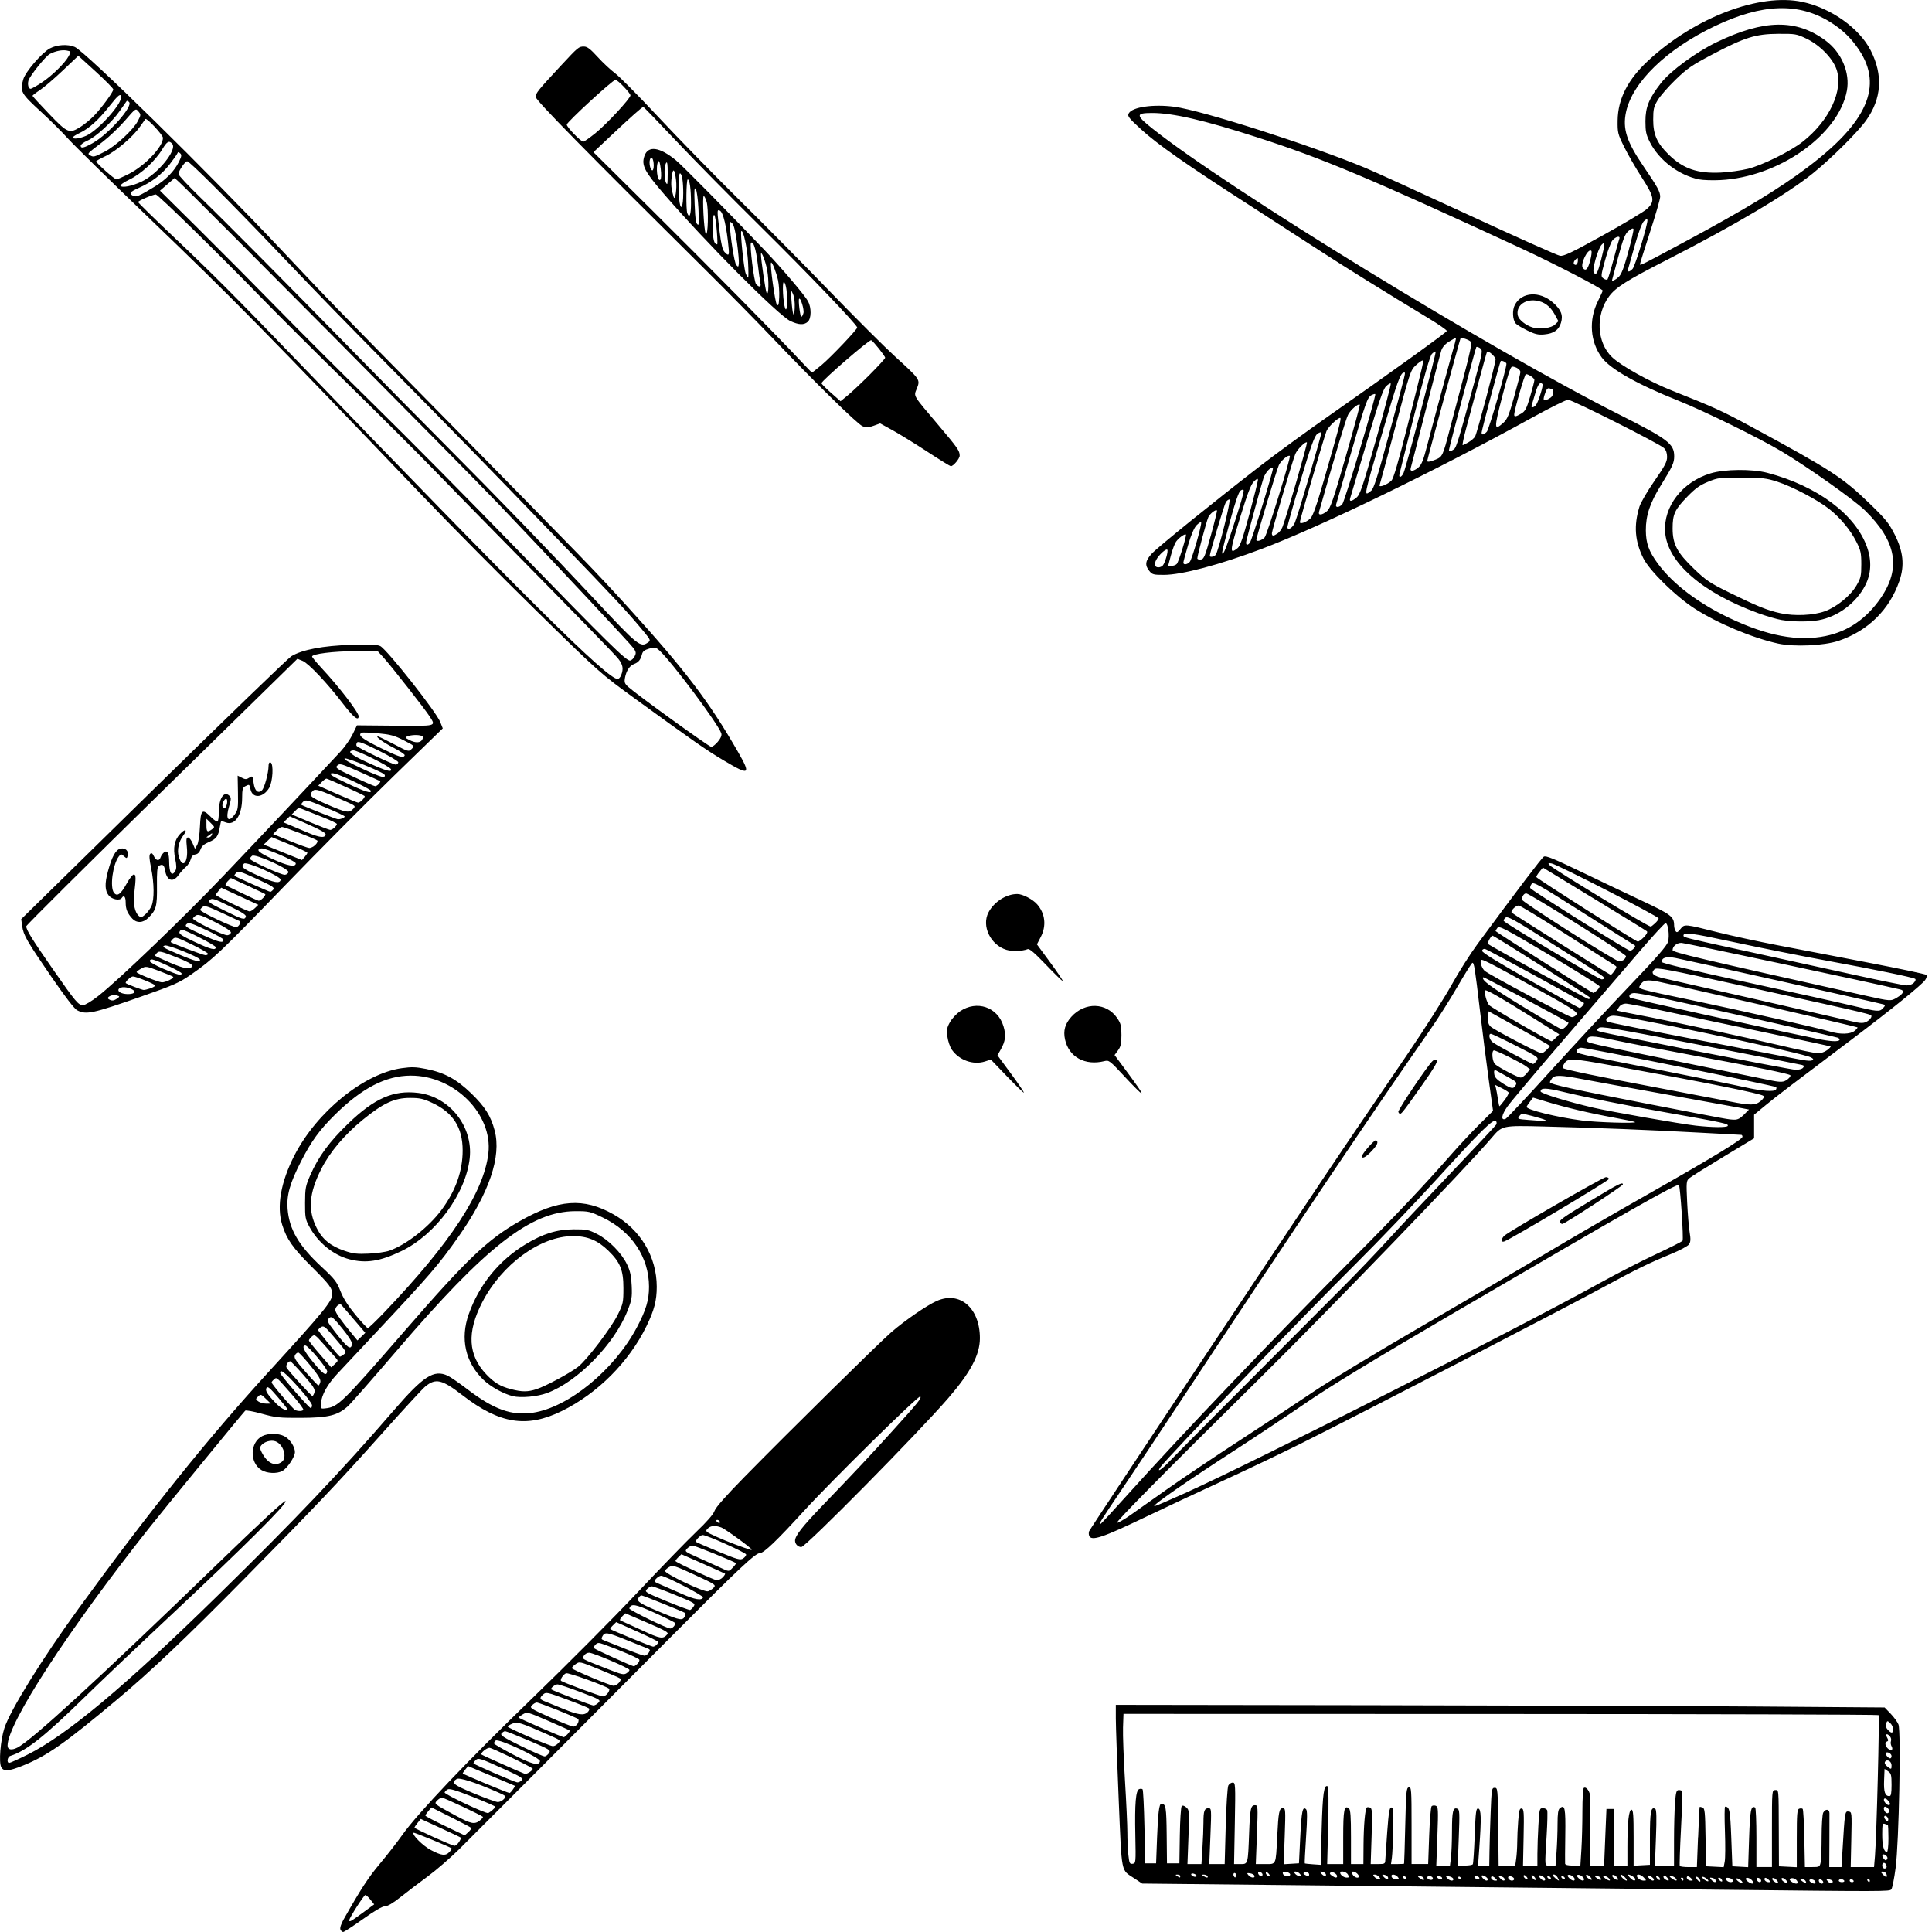 <?xml version="1.0" encoding="UTF-8"?>
<!-- Created with Inkscape (http://www.inkscape.org/) -->
<svg width="100" height="100" version="1.1" viewBox="0 0 100 100" xmlns="http://www.w3.org/2000/svg">
 <path d="m17.619 99.867c-0.031-0.079 0.039-0.293 0.172-0.527 0.893-1.576 1.273-2.159 1.868-2.868 0.373-0.445 0.893-1.113 1.156-1.484 0.8-1.131 3.383-3.849 6.747-7.099 1.757-1.698 4.186-4.139 5.398-5.426 1.212-1.287 2.592-2.71 3.067-3.163 0.565-0.539 0.896-0.918 0.957-1.097 0.062-0.181 0.584-0.774 1.548-1.756 2.318-2.362 6.935-6.911 7.599-7.489 0.694-0.603 1.848-1.398 2.355-1.621 1.197-0.528 2.233 0.366 2.233 1.927 0 0.857-0.478 1.763-1.638 3.105-1.581 1.83-7.38 7.705-7.605 7.705-0.173 0-0.324-0.153-0.324-0.33 0-0.252 0.375-0.731 1.425-1.823 1.782-1.853 2.425-2.538 3.66-3.903 1.293-1.429 1.477-1.657 1.396-1.736-0.081-0.078-4.611 4.378-6.014 5.916-1.404 1.538-2.081 2.188-2.282 2.188-0.237 0-1.079 0.79-4.48 4.209-5.101 5.127-10.157 10.198-11.08 11.112-0.459 0.454-1.196 1.092-1.638 1.417-0.442 0.325-1.074 0.805-1.405 1.069-0.395 0.315-0.673 0.478-0.811 0.478-0.137 0-0.533 0.231-1.14 0.664-0.512 0.365-0.971 0.664-1.021 0.664-0.05 0-0.114-0.06-0.143-0.133zm1.147-0.855 0.602-0.441-0.193-0.243c-0.106-0.134-0.224-0.243-0.263-0.243-0.073 0-0.834 1.189-0.834 1.303 0 0.114 0.073 0.074 0.688-0.376zm4.498-3.154c0.08-0.086 0.131-0.17 0.113-0.185-0.09-0.078-1.94-0.838-1.97-0.81-0.1 0.097 0.48 0.677 0.899 0.897 0.555 0.293 0.758 0.313 0.958 0.098zm0.491-0.51c0.073-0.109 0.118-0.212 0.1-0.23-0.018-0.018-0.493-0.243-1.054-0.501l-1.021-0.468-0.163 0.201c-0.089 0.111-0.162 0.223-0.162 0.249 7.24e-4 0.056 1.92 0.927 2.068 0.939 0.054 0.004 0.159-0.081 0.232-0.19zm0.639-0.732c-0.017-0.026-0.488-0.276-1.046-0.555l-1.015-0.508-0.158 0.184c-0.087 0.101-0.158 0.209-0.158 0.239 0 0.03 0.459 0.272 1.019 0.539l1.019 0.485 0.184-0.168c0.101-0.093 0.17-0.19 0.153-0.216zm0.449-0.392c0.104-0.082 0.172-0.166 0.15-0.186-0.101-0.093-2.02-0.992-2.117-0.992-0.06 0-0.172 0.068-0.249 0.15-0.165 0.177-0.191 0.156 0.959 0.78 0.8 0.434 0.978 0.469 1.257 0.249zm0.652-0.539c0.077-0.065 0.141-0.14 0.141-0.168 0-0.028-0.527-0.258-1.171-0.512-0.892-0.351-1.202-0.442-1.302-0.381-0.072 0.044-0.14 0.113-0.15 0.153-0.025 0.093 2.154 1.121 2.261 1.067 0.044-0.023 0.144-0.094 0.221-0.159zm0.582-0.562c0.142-0.153 0.136-0.16-0.369-0.381-1.126-0.492-1.927-0.748-2.068-0.662-0.313 0.192-0.183 0.302 0.888 0.746 0.587 0.244 1.143 0.446 1.236 0.448 0.093 0.002 0.234-0.066 0.314-0.151zm0.468-0.497 0.124-0.184-2.44-1.028-0.139 0.17c-0.076 0.094-0.139 0.188-0.139 0.209-5.62e-4 0.038 2.317 1.008 2.42 1.013 0.028 0.001 0.107-0.08 0.175-0.181zm0.457-0.48c0.085-0.1-0.028-0.175-0.774-0.515-1.422-0.648-1.466-0.662-1.619-0.514-0.071 0.069-0.114 0.142-0.094 0.161 0.084 0.082 2.138 0.973 2.256 0.979 0.072 0.004 0.176-0.046 0.231-0.11zm0.559-0.611c-0.178-0.143-2.105-1.069-2.226-1.069-0.153 0-0.484 0.279-0.413 0.348 0.04 0.039 2.053 0.937 2.241 1 0.113 0.038 0.475-0.216 0.397-0.279zm0.389-0.372c0.034-0.175-2.145-1.192-2.295-1.071-0.057 0.046-0.094 0.116-0.081 0.154 0.013 0.038 0.458 0.296 0.987 0.573 0.96 0.501 1.339 0.595 1.388 0.344zm0.467-0.424c0.101-0.149 0.05-0.181-1.038-0.645-0.63-0.268-1.185-0.488-1.233-0.488-0.048 0-0.131 0.051-0.185 0.113-0.081 0.095 0.081 0.201 1.015 0.661 0.612 0.301 1.162 0.54 1.223 0.531 0.061-9e-3 0.159-0.087 0.218-0.173zm0.473-0.505c0.14-0.15 0.13-0.159-0.45-0.415-1.518-0.667-1.654-0.711-1.917-0.605-0.134 0.054-0.244 0.124-0.244 0.156 0 0.07 2.159 1.005 2.339 1.012 0.071 0.003 0.193-0.064 0.271-0.149zm0.485-0.472c0.08-0.086 0.129-0.173 0.109-0.192-0.02-0.02-0.522-0.245-1.115-0.502-1.057-0.457-1.083-0.464-1.303-0.338-0.123 0.071-0.223 0.147-0.223 0.17 0.001 0.04 2.239 1.013 2.338 1.017 0.026 9.37e-4 0.114-0.069 0.194-0.155zm0.527-0.555c0.05-0.091 0.06-0.193 0.023-0.227-0.098-0.091-2.015-0.858-2.144-0.858-0.06 0-0.17 0.065-0.245 0.145-0.13 0.139-0.092 0.164 0.932 0.622 0.587 0.262 1.129 0.478 1.205 0.48 0.076 0.002 0.179-0.071 0.229-0.161zm0.517-0.588c0.072-0.07 0.102-0.156 0.066-0.191-0.036-0.035-0.549-0.243-1.14-0.462-1.02-0.379-1.082-0.392-1.226-0.266-0.198 0.174-0.191 0.253 0.03 0.341 0.099 0.04 0.525 0.213 0.945 0.386 0.836 0.344 1.126 0.386 1.326 0.191zm0.554-0.487c0.131-0.141 0.097-0.161-0.919-0.547-0.58-0.221-1.12-0.401-1.199-0.401-0.134 0-0.387 0.209-0.316 0.261 0.108 0.079 2.065 0.827 2.17 0.83 0.071 0.002 0.189-0.063 0.264-0.143zm0.487-0.495c0.068-0.095 0.098-0.198 0.065-0.228-0.15-0.139-2.109-0.845-2.225-0.802-0.139 0.052-0.325 0.331-0.261 0.393 0.075 0.073 2.027 0.8 2.161 0.804 0.075 0.003 0.192-0.073 0.261-0.168zm0.57-0.532c0.088-0.094 0.117-0.185 0.073-0.224-0.041-0.036-0.532-0.25-1.091-0.477-1.017-0.411-1.017-0.411-1.223-0.265-0.113 0.08-0.198 0.175-0.187 0.21 0.023 0.077 1.974 0.899 2.154 0.907 0.071 0.003 0.194-0.065 0.275-0.152zm0.549-0.67c-0.018-0.099-1.876-0.891-2.089-0.891-0.103 0-0.223 0.07-0.271 0.159-0.097 0.177-0.175 0.134 1.287 0.708 0.667 0.262 0.784 0.286 0.924 0.195 0.089-0.057 0.156-0.134 0.149-0.17zm0.412-0.314c0.071-0.069 0.117-0.165 0.101-0.212-0.026-0.075-1.001-0.497-1.845-0.798-0.263-0.094-0.316-0.092-0.427 0.017-0.072 0.07-0.097 0.153-0.058 0.192 0.077 0.075 1.957 0.927 2.045 0.927 0.03 0 0.113-0.057 0.185-0.126zm0.587-0.578c0.089-0.138 0.079-0.166-0.081-0.227-0.1-0.038-0.58-0.231-1.067-0.428-0.996-0.403-1.124-0.424-1.247-0.202-0.07 0.128-0.059 0.168 0.057 0.211 0.079 0.029 0.56 0.221 1.069 0.426 0.508 0.205 0.979 0.374 1.046 0.376 0.067 0.001 0.167-0.069 0.223-0.155zm0.404-0.405c0.053-0.052 0.096-0.117 0.096-0.146 0-0.029-0.492-0.273-1.092-0.542l-1.092-0.489-0.169 0.165c-0.093 0.09-0.153 0.179-0.134 0.197 0.066 0.059 2.125 0.904 2.21 0.907 0.046 0.002 0.128-0.039 0.181-0.091zm0.563-0.552c0.075-0.088-0.116-0.197-1.045-0.594l-1.137-0.487-0.167 0.169c-0.092 0.093-0.131 0.183-0.087 0.2 0.044 0.017 0.531 0.239 1.081 0.493 1.013 0.469 1.126 0.487 1.355 0.219zm0.334-0.405c0.053-0.063 0.078-0.144 0.055-0.18-0.023-0.036-0.5-0.273-1.059-0.526-1.005-0.454-1.21-0.489-1.302-0.223-0.026 0.074 1.922 1.029 2.118 1.038 0.05 0.002 0.134-0.047 0.188-0.11zm0.563-0.507c0.046-0.083 0.056-0.167 0.023-0.186-0.167-0.096-2.192-0.912-2.264-0.912-0.045 0-0.118 0.064-0.161 0.142-0.097 0.176 0.092 0.294 1.236 0.768 0.915 0.379 1.049 0.401 1.165 0.188zm0.46-0.525c0.105-0.154 0.065-0.178-0.969-0.601-0.593-0.243-1.131-0.441-1.195-0.441-0.064 0-0.178 0.066-0.253 0.147-0.132 0.142-0.097 0.163 1.012 0.624 0.632 0.262 1.183 0.467 1.223 0.454 0.04-0.012 0.123-0.094 0.183-0.182zm0.485-0.468c0.031-0.092-1.962-1.121-2.17-1.121-0.063 0-0.177 0.068-0.254 0.151-0.136 0.146-0.128 0.156 0.249 0.315 0.214 0.09 0.697 0.302 1.073 0.47 0.672 0.3 1.043 0.363 1.103 0.185zm0.551-0.503c0.133-0.143 0.1-0.165-0.98-0.664-1.026-0.474-1.133-0.508-1.312-0.411-0.107 0.058-0.209 0.149-0.227 0.202-0.045 0.133 2.011 1.115 2.222 1.061 0.087-0.022 0.221-0.107 0.296-0.188zm0.476-0.54c0.08-0.086 0.131-0.169 0.113-0.185-0.018-0.016-0.534-0.248-1.146-0.517l-1.113-0.489-0.169 0.164c-0.093 0.09-0.153 0.179-0.133 0.196 0.133 0.121 1.998 0.981 2.134 0.984 0.093 0.002 0.234-0.066 0.314-0.153zm0.522-0.507c0.104-0.107 0.173-0.209 0.155-0.225-0.098-0.087-2.127-0.908-2.244-0.908-0.075 0-0.201 0.069-0.28 0.153-0.14 0.15-0.127 0.16 0.57 0.471 0.392 0.175 0.894 0.402 1.115 0.505 0.505 0.235 0.46 0.235 0.683 0.004zm0.684-0.669c0-0.095-2.04-1.011-2.253-1.011-0.117 0-0.402 0.298-0.341 0.357 0.024 0.024 0.545 0.251 1.158 0.504 0.985 0.408 1.132 0.449 1.275 0.357 0.089-0.057 0.162-0.151 0.162-0.207zm0.281-0.262c0-0.071-1.368-1.066-1.567-1.139-0.318-0.118-0.563-0.095-0.712 0.065-0.128 0.137-0.105 0.157 0.491 0.429 0.476 0.217 1.369 0.557 1.768 0.672 0.011 0.003 0.02-0.009 0.02-0.027zm-1.648-1.452c-0.027-0.043-0.086-0.078-0.13-0.078-0.044 0-0.058 0.035-0.031 0.078 0.027 0.043 0.086 0.078 0.13 0.078 0.044 0 0.058-0.035 0.031-0.078zm51.41 19.06c-6.877-0.075-13.014-0.14-21.866-0.233l-7.677-0.08-0.412-0.273c-0.701-0.465-0.638-0.143-0.804-4.057-0.082-1.934-0.15-3.833-0.15-4.219v-0.703l13.265 0.019c7.295 0.01 16.249 0.041 19.897 0.068l6.632 0.049 0.312 0.323c0.171 0.178 0.353 0.428 0.404 0.557 0.14 0.355 0.027 6.1-0.146 7.418-0.073 0.556-0.173 1.058-0.222 1.115-0.098 0.115-0.225 0.115-9.231 0.017zm1.413-0.508c-0.085-0.06-0.175-0.09-0.201-0.065-0.025 0.025 0.024 0.094 0.109 0.155 0.085 0.06 0.175 0.09 0.201 0.065 0.025-0.025-0.024-0.094-0.109-0.155zm0.659 0.109c-0.047-0.136-0.286-0.264-0.36-0.192-0.035 0.034 0.006 0.112 0.092 0.173 0.19 0.135 0.31 0.143 0.268 0.019zm1.201-0.12c-0.074-0.072-0.162-0.103-0.196-0.07-0.034 0.033 0.008 0.11 0.093 0.17 0.201 0.143 0.277 0.068 0.103-0.1zm0.482 0c-0.074-0.072-0.162-0.103-0.196-0.07-0.034 0.033 0.008 0.11 0.093 0.17 0.201 0.143 0.277 0.068 0.103-0.1zm0.617 0.101c-0.054-0.137-0.258-0.22-0.372-0.151-0.054 0.032-0.03 0.09 0.063 0.157 0.194 0.138 0.365 0.135 0.31-0.006zm0.414-0.04c-0.029-0.046-0.112-0.083-0.184-0.083-0.11 0-0.106 0.018 0.025 0.111 0.168 0.12 0.245 0.107 0.159-0.028zm0.519 0.07c0-0.101-0.229-0.192-0.303-0.12-0.03 0.029-0.001 0.086 0.064 0.126 0.156 0.096 0.239 0.094 0.239-0.006zm0.402 0.007c0-0.092-0.157-0.191-0.214-0.135-0.058 0.056 0.044 0.208 0.139 0.208 0.042 0 0.076-0.033 0.076-0.074zm0.492-0.046c-0.002-0.042-0.084-0.088-0.183-0.103-0.158-0.024-0.167-0.012-0.072 0.1 0.113 0.133 0.259 0.134 0.255 0.003zm-6.923-0.154c-0.057-0.067-0.121-0.103-0.143-0.082-0.022 0.022 0.006 0.094 0.063 0.16 0.057 0.067 0.121 0.103 0.143 0.082 0.022-0.022-0.006-0.094-0.063-0.16zm0.367-0.006c-0.085-0.06-0.173-0.092-0.195-0.071-0.022 0.022 0.029 0.089 0.115 0.149 0.085 0.06 0.173 0.092 0.195 0.071 0.022-0.022-0.029-0.089-0.115-0.149zm0.497 0.103c-0.018-0.054-0.102-0.111-0.185-0.126-0.131-0.025-0.137-0.012-0.044 0.098 0.128 0.149 0.277 0.168 0.229 0.029zm0.305-0.053c-0.029-0.046-0.091-0.083-0.138-0.083-0.053 0-0.047 0.045 0.016 0.119 0.11 0.129 0.209 0.1 0.122-0.036zm0.58 0.053c-0.018-0.054-0.111-0.109-0.207-0.123-0.13-0.019-0.162 0.006-0.126 0.098 0.057 0.145 0.382 0.169 0.333 0.025zm1.467 0.024c0-0.092-0.157-0.191-0.214-0.135-0.058 0.056 0.044 0.208 0.139 0.208 0.042 0 0.076-0.033 0.076-0.073zm0.381-0.059c-0.075-0.073-0.158-0.11-0.186-0.083-0.079 0.077 0.042 0.215 0.189 0.215 0.123 0 0.122-0.01-0.003-0.132zm3.92 0.054c-0.027-0.043-0.102-0.078-0.166-0.078-0.064 0-0.116 0.035-0.116 0.078s0.074 0.078 0.166 0.078c0.091 0 0.143-0.035 0.116-0.078zm0.482 0c-0.027-0.043-0.084-0.078-0.125-0.078-0.042 0-0.076 0.035-0.076 0.078s0.056 0.078 0.125 0.078c0.069 0 0.103-0.035 0.076-0.078zm0.844 0c0-0.043-0.038-0.078-0.085-0.078-0.047 0-0.063 0.035-0.035 0.078s0.066 0.078 0.085 0.078c0.02 0 0.035-0.035 0.035-0.078zm-23.109-0.151c-0.029-0.046-0.114-0.082-0.189-0.081-0.119 0.002-0.117 0.016 0.019 0.116 0.165 0.121 0.258 0.102 0.17-0.036zm0.476-0.011c-0.06-0.094-0.278-0.095-0.278-9.7e-4 0 0.085 0.174 0.156 0.263 0.108 0.034-0.019 0.041-0.067 0.015-0.107zm1.069 0.064c-0.018-0.054-0.119-0.11-0.224-0.125-0.167-0.024-0.177-0.011-0.084 0.098 0.126 0.147 0.356 0.168 0.308 0.027zm1.788 0.022c0-0.041-0.072-0.113-0.161-0.159-0.177-0.092-0.216-0.007-0.064 0.141 0.116 0.113 0.225 0.122 0.225 0.018zm0.381-0.057c-0.075-0.073-0.158-0.11-0.186-0.083-0.079 0.077 0.042 0.215 0.189 0.215 0.123 0 0.122-0.01-0.003-0.132zm0.483 0.034c-0.018-0.054-0.102-0.111-0.185-0.126-0.131-0.025-0.137-0.012-0.044 0.098 0.128 0.149 0.277 0.168 0.229 0.029zm0.502 0.017c0-0.094-0.227-0.194-0.293-0.13-0.07 0.068 0.049 0.21 0.177 0.21 0.064 0 0.116-0.036 0.116-0.081zm1.045-0.115c-0.057-0.067-0.121-0.103-0.143-0.082-0.022 0.022 0.006 0.094 0.063 0.16 0.057 0.067 0.121 0.103 0.143 0.082 0.022-0.022-0.006-0.094-0.063-0.16zm0.563 0.12c0-0.041-0.072-0.113-0.161-0.159-0.177-0.092-0.216-0.007-0.064 0.141 0.116 0.113 0.225 0.122 0.225 0.018zm0.643-0.081c-0.081-0.146-0.241-0.217-0.241-0.106 0 0.044 0.245 0.254 0.304 0.26 0.013 9.69e-4 -0.016-0.068-0.063-0.154zm0.884 0.088c0-0.106-0.225-0.262-0.33-0.228-0.063 0.02-0.049 0.074 0.043 0.164 0.148 0.144 0.286 0.175 0.286 0.065zm0.482 0c0-0.106-0.225-0.262-0.33-0.228-0.063 0.02-0.049 0.074 0.043 0.164 0.148 0.144 0.286 0.175 0.286 0.065zm0.299-0.144c-0.074-0.072-0.159-0.106-0.19-0.076-0.031 0.03 0.013 0.104 0.098 0.165 0.085 0.06 0.171 0.094 0.19 0.075 0.02-0.019-0.025-0.093-0.098-0.165zm0.549 0.061c-0.029-0.046-0.114-0.082-0.189-0.081-0.119 0.002-0.117 0.016 0.019 0.116 0.165 0.121 0.258 0.102 0.17-0.036zm0.439 0.034c-0.055-0.064-0.157-0.117-0.226-0.117-0.101 0-0.095 0.023 0.03 0.115 0.204 0.15 0.324 0.152 0.196 0.003zm0.379-0.095c-0.074-0.072-0.162-0.103-0.196-0.07-0.034 0.033 0.008 0.11 0.093 0.17 0.201 0.143 0.277 0.068 0.103-0.1zm0.465 0.056c-0.08-0.086-0.182-0.156-0.226-0.156-0.044 0-0.015 0.07 0.065 0.156 0.08 0.086 0.182 0.156 0.226 0.156 0.044 0 0.015-0.07-0.065-0.156zm0.523 0.081c0-0.074-0.254-0.237-0.369-0.237-0.032 0 0.008 0.07 0.088 0.156 0.156 0.167 0.281 0.203 0.281 0.081zm0.442-0.081c-0.145-0.156-0.362-0.212-0.362-0.094 0 0.114 0.191 0.25 0.35 0.25 0.152 0 0.152-0.005 0.012-0.156zm0.523 0.097c0-0.033-0.072-0.103-0.161-0.157-0.176-0.107-0.218-0.027-0.064 0.123 0.109 0.106 0.225 0.124 0.225 0.034zm0.285-0.092c-0.029-0.046-0.091-0.083-0.138-0.083-0.053 0-0.047 0.045 0.016 0.119 0.11 0.129 0.209 0.1 0.122-0.036zm0.393-0.011c-0.098-0.105-0.162-0.129-0.183-0.069-0.018 0.051 0.018 0.124 0.078 0.161 0.201 0.124 0.258 0.073 0.105-0.092zm0.448 0.045c-0.055-0.064-0.159-0.116-0.231-0.115-0.11 0.002-0.106 0.021 0.025 0.117 0.203 0.149 0.334 0.148 0.206-0.003zm0.402 0.039c0-0.043-0.038-0.078-0.085-0.078s-0.063 0.035-0.035 0.078 0.066 0.078 0.085 0.078c0.02 0 0.035-0.035 0.035-0.078zm0.381-0.054c-0.075-0.073-0.158-0.11-0.186-0.083-0.079 0.077 0.042 0.215 0.189 0.215 0.123 0 0.122-0.01-0.003-0.132zm-16.138-0.063c-0.055-0.064-0.154-0.117-0.221-0.117-0.098 0-0.102 0.022-0.021 0.117 0.055 0.064 0.154 0.117 0.221 0.117 0.098 0 0.102-0.022 0.021-0.117zm0.462 0.02c-0.018-0.054-0.102-0.111-0.185-0.126-0.131-0.025-0.137-0.012-0.044 0.098 0.128 0.149 0.277 0.168 0.229 0.029zm0.502-0.02c-0.107-0.125-0.322-0.16-0.322-0.052 0 0.107 0.097 0.169 0.264 0.169 0.131 0 0.14-0.02 0.057-0.117zm0.442 0.039c-0.027-0.043-0.086-0.078-0.13-0.078-0.044 0-0.058 0.035-0.031 0.078s0.086 0.078 0.13 0.078c0.044 0 0.058-0.035 0.031-0.078zm1.849 0c-0.027-0.043-0.104-0.078-0.17-0.078-0.066 0-0.098 0.035-0.071 0.078 0.027 0.043 0.104 0.078 0.17 0.078 0.066 0 0.098-0.035 0.071-0.078zm1.005 0.044c0-0.019-0.036-0.056-0.08-0.083s-0.08-0.011-0.08 0.035c0 0.045 0.036 0.083 0.08 0.083s0.08-0.016 0.08-0.035zm0.924-0.044c-0.027-0.043-0.104-0.078-0.17-0.078-0.066 0-0.098 0.035-0.071 0.078 0.027 0.043 0.104 0.078 0.17 0.078 0.066 0 0.098-0.035 0.071-0.078zm2.45-0.041c-0.056-0.066-0.118-0.103-0.138-0.083-0.056 0.054 0.058 0.202 0.155 0.202 0.053 0 0.047-0.045-0.016-0.119zm1.248 0.041c-0.027-0.043-0.086-0.078-0.13-0.078-0.044 0-0.058 0.035-0.031 0.078 0.027 0.043 0.086 0.078 0.13 0.078 0.044 0 0.058-0.035 0.031-0.078zm0.724 0c-0.027-0.043-0.086-0.078-0.13-0.078-0.044 0-0.058 0.035-0.031 0.078s0.086 0.078 0.13 0.078c0.044 0 0.058-0.035 0.031-0.078zm-19.897-0.078c0-0.043-0.063-0.078-0.141-0.077-0.12 9.69e-4 -0.123 0.012-0.02 0.077 0.152 0.095 0.161 0.095 0.161 0zm0.768-0.096c-0.075-0.041-0.16-0.052-0.189-0.024-0.071 0.069 0.158 0.199 0.251 0.143 0.041-0.025 0.013-0.078-0.062-0.119zm0.639 0.096c-0.027-0.043-0.111-0.078-0.186-0.077-0.117 9.69e-4 -0.119 0.012-0.015 0.077 0.157 0.099 0.264 0.099 0.201 0zm1.455-0.135c-0.082-0.079-0.149 0.04-0.082 0.146 0.051 0.08 0.07 0.08 0.097 0 0.019-0.054 0.012-0.12-0.015-0.146zm0.977 0.116c-0.018-0.054-0.119-0.11-0.224-0.125-0.167-0.024-0.177-0.011-0.084 0.098 0.126 0.147 0.356 0.168 0.308 0.027zm4.28 0.029c0-0.12-0.231-0.26-0.33-0.2-0.069 0.042-0.055 0.087 0.052 0.163 0.171 0.121 0.278 0.135 0.278 0.037zm0.563-0.088c-0.082-0.149-0.402-0.224-0.402-0.094 0 0.111 0.189 0.25 0.34 0.25 0.123 0 0.133-0.026 0.061-0.156zm0.563 0.094c0-0.098-0.182-0.25-0.3-0.25-0.082 0-0.087 0.036-0.021 0.156 0.083 0.151 0.322 0.221 0.322 0.094zm27.305-0.129c-0.026-0.066-0.109-0.121-0.183-0.121-0.124 0-0.123 0.014 0.01 0.157 0.16 0.172 0.248 0.153 0.173-0.036zm-32.289 0.04c0-0.092-0.157-0.191-0.214-0.135-0.058 0.056 0.044 0.208 0.139 0.208 0.042 0 0.076-0.033 0.076-0.074zm0.32-0.046c-0.056-0.066-0.118-0.103-0.138-0.083-0.056 0.054 0.058 0.202 0.155 0.202 0.053 0 0.047-0.045-0.016-0.119zm1.107 0.021c-0.038-0.113-0.382-0.182-0.382-0.077 0 0.112 0.094 0.175 0.261 0.175 0.087 0 0.14-0.042 0.121-0.098zm0.502-0.02c-0.055-0.064-0.154-0.117-0.221-0.117-0.098 0-0.102 0.022-0.021 0.117 0.055 0.064 0.154 0.117 0.221 0.117 0.098 0 0.102-0.022 0.021-0.117zm0.482 0.044c0-0.109-0.148-0.178-0.25-0.117-0.062 0.037-0.056 0.074 0.02 0.121 0.143 0.088 0.23 0.087 0.23-0.004zm0.864-0.024c-0.018-0.054-0.102-0.111-0.185-0.126-0.131-0.025-0.137-0.012-0.044 0.098 0.128 0.149 0.277 0.168 0.229 0.029zm29.027-0.423c-0.039-0.196-0.227-0.223-0.227-0.033 0 0.096 0.052 0.163 0.126 0.163 0.075 0 0.116-0.053 0.1-0.13zm-9.758-1.491c0.032-0.849 0.068-1.553 0.08-1.565 0.012-0.012 0.08 7.81e-4 0.152 0.027 0.113 0.042 0.133 0.25 0.152 1.545l0.022 1.496 0.916 0.047 0.056-0.292c0.031-0.161 0.035-0.866 0.01-1.567-0.026-0.701-0.022-1.274 0.008-1.273 0.231 5e-3 0.266 0.178 0.32 1.608l0.056 1.478 0.409 0.023 0.409 0.023 0.049-1.501c0.048-1.455 0.099-1.712 0.314-1.583 0.035 0.021 0.064 0.722 0.064 1.558v1.519h0.804v-1.992c0-1.94 0.004-1.992 0.161-1.992 0.197 0 0.186-0.123 0.194 2.11l0.007 1.836 0.924 0.047v-1.491c0-1.272 0.018-1.498 0.124-1.537 0.068-0.025 0.15-0.021 0.181 0.009 0.031 0.03 0.07 0.72 0.086 1.533l0.029 1.478h0.383c0.365 0 0.386-0.012 0.433-0.244 0.028-0.134 0.05-0.734 0.05-1.333 0-0.601 0.037-1.157 0.083-1.24 0.114-0.208 0.318-0.192 0.322 0.025 0.002 0.097 8.03e-4 0.765-0.003 1.485l-0.007 1.309h0.634l0.05-0.84c0.121-2.027 0.126-2.062 0.316-2.036 0.17 0.024 0.172 0.041 0.141 1.45l-0.031 1.426h1.208l0.048-0.567c0.084-1.004 0.243-7.244 0.186-7.3-0.03-0.03-8.837-0.056-19.569-0.059l-19.514-0.005-0.024 0.703c-0.013 0.387 0.032 1.617 0.101 2.735 0.068 1.117 0.124 2.334 0.124 2.704-8.1e-5 0.37 0.023 0.89 0.052 1.157 0.047 0.435 0.069 0.482 0.221 0.461 0.166-0.023 0.168-0.049 0.139-1.484-0.034-1.642 0.023-2.317 0.201-2.383 0.065-0.024 0.143-0.019 0.174 0.011 0.031 0.03 0.075 0.905 0.097 1.944l0.04 1.889h0.563l0.05-1.328c0.048-1.273 0.109-1.76 0.22-1.757 0.235 0.005 0.263 0.166 0.278 1.608l0.015 1.477h0.643l0.022-1.444c0.012-0.794 0.056-1.477 0.099-1.518 0.049-0.047 0.136-0.022 0.238 0.068 0.155 0.136 0.159 0.205 0.11 1.538l-0.052 1.395h0.724l0.052-0.833c0.029-0.458 0.052-1.053 0.052-1.322 0-0.596 0.049-0.737 0.258-0.737 0.157 0 0.16 0.033 0.102 1.446l-0.059 1.446h0.798l0.053-1.959c0.03-1.087 0.09-2.026 0.136-2.11 0.046-0.083 0.148-0.151 0.229-0.151 0.138 0 0.144 0.111 0.107 2.11l-0.039 2.11h0.329c0.396 0 0.389 0.025 0.45-1.602 0.047-1.264 0.085-1.446 0.304-1.446 0.153 0 0.156 0.043 0.1 1.524l-0.058 1.524h0.487c0.579 0 0.545 0.077 0.62-1.407 0.066-1.298 0.102-1.485 0.29-1.485 0.144 0 0.148 0.067 0.099 1.45l-0.052 1.45 0.395-0.024 0.395-0.024 0.067-1.367c0.066-1.341 0.122-1.605 0.302-1.43 0.064 0.062 0.064 0.454-0.001 1.434-0.049 0.741-0.08 1.357-0.068 1.367 0.012 0.011 0.202 0.032 0.423 0.047l0.402 0.028 0.051-1.884c0.049-1.807 0.119-2.294 0.312-2.178 0.045 0.027 0.054 0.841 0.023 2.034l-0.051 1.989h0.83v-1.391c0-1.422 0.052-1.685 0.296-1.489 0.081 0.065 0.106 0.419 0.106 1.483v1.397h0.643l0.007-0.996c0.007-0.99 0.081-1.85 0.167-1.933 0.025-0.024 0.102-0.022 0.171 0.003 0.111 0.041 0.12 0.223 0.08 1.486l-0.047 1.439h0.374c0.353 0 0.375-0.012 0.382-0.215 0.004-0.118 0.049-0.777 0.1-1.465 0.076-1.018 0.115-1.25 0.213-1.25 0.102 0 0.117 0.169 0.097 1.133-0.013 0.623-0.044 1.282-0.069 1.465l-0.046 0.332h0.331c0.182 0 0.338-0.009 0.346-0.02 0.008-0.011 0.035-0.898 0.06-1.972 0.041-1.777 0.058-1.955 0.186-1.979 0.131-0.024 0.141 0.111 0.141 1.972v1.998h0.859l0.052-1.461c0.029-0.803 0.086-1.494 0.128-1.534 0.042-0.04 0.138-0.05 0.214-0.022 0.127 0.047 0.134 0.177 0.083 1.573l-0.056 1.522h0.708l0.051-0.41c0.028-0.226 0.052-0.85 0.053-1.387 2e-3 -1.016 0.053-1.229 0.276-1.146 0.118 0.044 0.126 0.197 0.076 1.496l-0.055 1.447h0.369c0.203 0 0.389-0.03 0.412-0.068 0.024-0.037 0.068-0.707 0.098-1.488 0.048-1.24 0.071-1.417 0.183-1.396 0.151 0.029 0.165 0.492 0.058 1.994l-0.068 0.957h0.581l0.011-0.723c0.006-0.398 0.033-1.303 0.06-2.012 0.047-1.221 0.058-1.289 0.21-1.289 0.156 0 0.161 0.059 0.182 2.012l0.021 2.012h0.86l0.051-0.363c0.028-0.199 0.051-0.577 0.052-0.84 2.42e-4 -0.263 0.024-0.769 0.052-1.125 0.043-0.536 0.074-0.644 0.18-0.624 0.114 0.021 0.125 0.194 0.098 1.488l-0.03 1.464h0.744l4.02e-4 -0.606c2.42e-4 -0.333 0.024-1.001 0.052-1.485 0.05-0.843 0.059-0.879 0.232-0.879 0.099 0 0.199 0.049 0.223 0.109 0.024 0.06 0.011 0.649-0.029 1.309-0.102 1.706-0.121 1.552 0.192 1.552h0.269l0.052-0.715c0.029-0.393 0.052-1.04 0.052-1.436 0-0.536 0.03-0.745 0.117-0.815 0.263-0.212 0.303-0.015 0.283 1.394-0.011 0.757-0.015 1.421-0.009 1.475 7e-3 0.063 0.148 0.098 0.401 0.098h0.39l0.052-0.833c0.029-0.458 0.052-1.353 0.052-1.988 0-0.635 0.033-1.175 0.074-1.2 0.135-0.081 0.328 0.199 0.336 0.49 0.005 0.158 0.001 1.017-0.007 1.909l-0.016 1.621h0.738l0.01-0.293c0.006-0.161 0.033-0.82 0.06-1.465l0.05-1.172h0.402l-0.01 1.465-0.01 1.465h0.703v-0.965c0-1.277 0.072-1.926 0.212-1.926 0.088 0 0.109 0.281 0.109 1.45v1.45l0.844-0.047v-1.383c0-1.371 0.051-1.647 0.277-1.511 0.064 0.039 0.074 0.464 0.035 1.493l-0.055 1.439h0.99l8.03e-4 -1.309c0-0.72 0.024-1.599 0.052-1.953 0.044-0.549 0.073-0.645 0.196-0.645 0.079 0 0.159 0.026 0.178 0.059 0.018 0.032-0.011 0.902-0.065 1.934-0.054 1.031-0.083 1.902-0.064 1.934 0.019 0.032 0.226 0.059 0.46 0.059h0.426l0.059-1.543zm9.711 0.935c-0.171-0.124-0.242 0.013-0.095 0.185 0.081 0.095 0.114 0.098 0.167 0.017 0.041-0.064 0.014-0.139-0.072-0.202zm0.141-0.876c0-0.387-0.015-0.703-0.034-0.703s-0.091-0.021-0.161-0.047c-0.109-0.041-0.127 0.038-0.127 0.552 0 0.583 0.086 0.902 0.244 0.902 0.044 0 0.078-0.304 0.078-0.703zm-0.07-1.114c-0.134-0.13-0.21-8.6e-4 -0.085 0.145 0.075 0.088 0.119 0.099 0.141 0.034 0.018-0.051-0.008-0.132-0.056-0.179zm0.056-0.426c-0.047-0.055-0.117-0.1-0.156-0.1-0.103 0-0.086 0.188 0.025 0.296 0.13 0.127 0.251-0.055 0.131-0.196zm0.095-0.251c0-0.04-0.062-0.133-0.137-0.206-0.164-0.159-0.254-0.014-0.102 0.164 0.11 0.129 0.239 0.152 0.239 0.042zm0.08-0.978c0-0.514-0.021-0.596-0.181-0.705l-0.181-0.123-0.024 0.595c-0.024 0.6 0.049 0.815 0.275 0.815 0.084 0 0.111-0.14 0.111-0.582zm0-1.012c0-0.21-0.233-0.341-0.335-0.187-0.042 0.064-0.005 0.15 0.103 0.237 0.218 0.176 0.232 0.173 0.232-0.05zm0-0.48c0-0.126-0.214-0.245-0.296-0.165-0.057 0.056 0.124 0.285 0.226 0.285 0.039 0 0.071-0.054 0.071-0.12zm8.03e-4 -0.505c-0.044-0.08-0.058-0.202-0.031-0.27 0.027-0.068 0.004-0.176-0.05-0.24-0.152-0.178-0.258-0.138-0.151 0.056 0.071 0.128 0.071 0.18 0.003 0.202-0.131 0.042-0.114 0.219 0.035 0.364 0.165 0.16 0.302 0.082 0.195-0.111zm0.08-0.887c0-0.101-0.069-0.244-0.153-0.318-0.146-0.129-0.156-0.127-0.208 0.033-0.036 0.11-0.006 0.219 0.086 0.318 0.187 0.201 0.276 0.19 0.276-0.033zm-97.924 1.966c-0.133-0.242-0.041-1.388 0.162-2.017 0.298-0.925 1.958-3.601 3.84-6.191 3.639-5.008 6.705-8.825 9.873-12.289 2.802-3.064 3.256-3.618 3.256-3.973 0-0.331-0.117-0.488-1.088-1.457-0.955-0.954-1.266-1.397-1.499-2.139-0.299-0.954-0.075-2.223 0.635-3.605 1.157-2.251 3.599-4.235 5.551-4.508 0.516-0.072 0.73-0.066 1.264 0.041 0.947 0.188 1.575 0.529 2.334 1.264 0.711 0.688 1.012 1.166 1.212 1.923 0.358 1.354-0.283 3.233-1.877 5.5-1.006 1.431-1.494 2-4.162 4.844-0.929 0.99-1.88 2.007-2.115 2.259-0.502 0.54-0.8 1.075-0.835 1.499-0.024 0.295-0.018 0.305 0.209 0.281 0.674-0.071 0.843-0.236 4.181-4.08 3.172-3.654 4.246-4.676 5.897-5.613 2.001-1.136 3.3-1.229 4.854-0.35 1.398 0.791 2.234 2.191 2.237 3.744 0.001 0.713-0.131 1.22-0.534 2.046-0.902 1.849-2.529 3.48-4.378 4.388-1.812 0.89-3.221 0.667-5.136-0.811-1.072-0.828-1.389-0.902-1.934-0.456-0.142 0.116-1.169 1.232-2.283 2.481-2.219 2.486-3.427 3.761-7.081 7.466-3.023 3.066-4.843 4.794-6.594 6.261-2.711 2.272-3.624 2.911-4.873 3.414-0.735 0.296-0.989 0.313-1.119 0.077zm1.361-0.648c2.031-1.013 5.043-3.532 9.829-8.219 4.017-3.934 6.406-6.446 9.128-9.598 1.539-1.782 2.075-2.127 2.79-1.797 0.139 0.064 0.597 0.38 1.017 0.701 1.373 1.051 2.296 1.381 3.395 1.216 1.855-0.28 4.218-2.222 5.384-4.424 0.472-0.891 0.626-1.409 0.625-2.098-0.003-1.525-0.893-2.858-2.391-3.579-0.662-0.319-0.722-0.333-1.421-0.331-2.305 0.007-4.619 1.814-9.252 7.226-1.233 1.44-2.368 2.732-2.523 2.872-0.525 0.474-1.009 0.594-2.42 0.6-1.134 0.005-1.317-0.015-2.041-0.215-0.437-0.121-0.821-0.191-0.853-0.156-0.247 0.269-4.189 5.08-4.955 6.047-4.195 5.297-7.346 10.138-7.346 11.287 0 0.217 0.202 0.259 0.508 0.105 0.734-0.371 4.186-3.539 10.283-9.437 2.366-2.289 3.542-3.375 3.597-3.322 0.114 0.111-2.124 2.34-5.875 5.852-1.697 1.589-3.719 3.508-4.493 4.266-2.13 2.085-3.034 2.8-3.879 3.071-0.151 0.048-0.198 0.362-0.054 0.362 0.048 0 0.473-0.193 0.945-0.428zm12.101-14.734c-0.619-0.386-0.59-1.432 0.049-1.753 0.304-0.153 0.829-0.152 1.136 0.003 0.287 0.144 0.554 0.542 0.555 0.824 4.02e-4 0.248-0.395 0.839-0.654 0.979-0.283 0.153-0.796 0.128-1.085-0.052zm1.054-0.415c0.305-0.217 0.094-0.914-0.323-1.068-0.227-0.084-0.586 0.019-0.736 0.211-0.077 0.098-0.071 0.174 0.029 0.368 0.289 0.556 0.677 0.74 1.029 0.49zm11.963-3.404c-0.498-0.124-1.159-0.494-1.534-0.859-0.926-0.902-1.195-2.121-0.747-3.385 0.54-1.525 1.562-2.782 2.941-3.618 0.907-0.549 1.615-0.769 2.493-0.774 0.658-0.003 0.767 0.018 1.206 0.241 0.601 0.304 1.268 0.98 1.551 1.57 0.168 0.35 0.222 0.597 0.244 1.117 0.026 0.598 0.003 0.734-0.221 1.298-0.685 1.727-2.583 3.664-4.162 4.249-0.505 0.187-1.356 0.264-1.77 0.161zm1.235-0.366c0.479-0.158 1.728-0.83 2.143-1.153 0.454-0.353 1.72-2.018 2.059-2.707 0.271-0.552 0.288-0.632 0.288-1.367 0-0.932-0.163-1.337-0.78-1.937-0.555-0.54-1.081-0.757-1.833-0.756-1.687 0.003-3.684 1.462-4.7 3.436-0.796 1.547-0.729 2.725 0.214 3.719 0.411 0.434 0.727 0.624 1.277 0.767 0.575 0.15 0.874 0.15 1.331-8.6e-4zm-12.077 1.074c0.023-0.037-0.231-0.38-0.566-0.762-0.858-0.98-0.804-0.934-0.951-0.815-0.069 0.055-0.125 0.127-0.125 0.159 0 0.089 1.111 1.388 1.226 1.433 0.164 0.064 0.369 0.057 0.415-0.015zm-0.837-0.053c0-0.023-0.225-0.304-0.5-0.624-0.396-0.461-0.514-0.557-0.569-0.462-0.081 0.141 0.026 0.317 0.485 0.796 0.27 0.281 0.584 0.437 0.584 0.29zm1.286-0.19c0-0.085-0.329-0.515-0.731-0.957-0.684-0.752-0.917-0.932-0.917-0.712 0 0.106 1.494 1.823 1.586 1.823 0.034 0 0.062-0.069 0.062-0.154zm-2.393-0.333c-0.248-0.241-0.265-0.246-0.4-0.112-0.135 0.133-0.134 0.144 0.015 0.252 0.086 0.062 0.266 0.112 0.4 0.112h0.244zm2.52-0.332c0.041-0.16-0.056-0.313-0.571-0.899-0.342-0.388-0.648-0.706-0.682-0.706-0.125 0-0.252 0.228-0.187 0.335 0.118 0.193 1.271 1.456 1.331 1.459 0.032 0.002 0.081-0.084 0.109-0.19zm0.302-0.526c0.035-0.13-0.083-0.33-0.493-0.834-0.297-0.364-0.582-0.676-0.634-0.693-0.052-0.017-0.133 0.039-0.18 0.124-0.073 0.133 3e-3 0.255 0.537 0.864 0.342 0.39 0.645 0.71 0.673 0.71 0.028 0 0.072-0.077 0.097-0.171zm0.358-0.546c0.028-0.139-0.987-1.353-1.131-1.353-0.214 0-0.074 0.292 0.424 0.89 0.508 0.609 0.658 0.707 0.707 0.464zm0.434-0.723c-0.08-0.089-0.357-0.4-0.615-0.691-0.446-0.504-0.476-0.523-0.618-0.398-0.082 0.072-0.149 0.162-0.149 0.199 0 0.037 0.26 0.366 0.578 0.73l0.578 0.663 0.186-0.17c0.181-0.166 0.182-0.175 0.04-0.332zm0.415-0.159c0.173-0.128 0.188-0.101-0.542-0.959-0.416-0.488-0.491-0.545-0.623-0.465-0.082 0.05-0.15 0.12-0.15 0.156 0 0.073 1.063 1.371 1.125 1.375 0.022 0.002 0.107-0.047 0.189-0.107zm0.435-0.556c0.012-0.089-0.196-0.417-0.508-0.8-0.435-0.534-0.55-0.633-0.644-0.557-0.171 0.138-0.149 0.197 0.26 0.724 0.676 0.87 0.842 0.988 0.892 0.633zm0.099-1.258c-0.324-0.379-0.618-0.721-0.653-0.76-0.087-0.097-0.312 0.094-0.312 0.265 0 0.13 0.263 0.505 0.868 1.239l0.279 0.339 0.203-0.197 0.203-0.197zm1.594-0.396c3.404-3.562 5.131-6.203 5.364-8.203 0.237-2.033-1.762-4.035-4.02-4.027-1.285 0.004-2.523 0.643-3.922 2.025-0.799 0.789-1.217 1.364-1.753 2.411-0.576 1.125-0.754 1.754-0.698 2.46 0.085 1.068 0.575 1.903 1.766 3.01 0.671 0.623 0.781 0.765 0.971 1.25 0.146 0.371 0.396 0.766 0.781 1.231 0.311 0.376 0.598 0.684 0.637 0.684 0.039 0 0.433-0.378 0.874-0.84zm-1.833-2.723c-0.83-0.217-1.622-0.862-2.068-1.685-0.207-0.382-0.226-0.486-0.223-1.238 0.003-0.752 0.025-0.871 0.27-1.429 0.423-0.963 0.991-1.736 1.967-2.676 1.36-1.31 2.35-1.742 3.627-1.582 1.628 0.204 2.838 1.744 2.658 3.382-0.202 1.833-1.764 3.954-3.54 4.808-1.102 0.53-1.833 0.644-2.691 0.42zm2.069-0.443c0.868-0.298 2.054-1.228 2.714-2.127 0.726-0.988 1.083-1.998 1.083-3.061 0-1.193-0.5-1.971-1.59-2.472-0.458-0.211-0.633-0.249-1.143-0.249-0.801 0-1.382 0.271-2.444 1.138-0.937 0.766-1.696 1.665-2.137 2.534-0.64 1.26-0.708 2.134-0.24 3.063 0.297 0.589 0.716 0.932 1.44 1.179 0.441 0.15 0.644 0.174 1.25 0.147 0.398-0.018 0.878-0.086 1.067-0.151zm36.224 14.75c-0.025-0.064-0.026-0.168-0.002-0.23 0.06-0.152 11.653-17.599 13.424-20.203 0.775-1.139 2.142-3.149 3.038-4.467 0.896-1.318 1.927-2.936 2.291-3.594 0.364-0.659 0.974-1.62 1.354-2.135 2.16-2.927 3.314-4.446 3.43-4.517 0.102-0.063 0.509 0.102 1.849 0.746 0.945 0.455 2.388 1.142 3.207 1.527 1.541 0.724 1.684 0.833 1.687 1.291 8.03e-4 0.095 0.035 0.224 0.076 0.286 0.061 0.094 0.106 0.075 0.252-0.105 0.214-0.265 0.198-0.266 1.953 0.175 0.702 0.176 2.095 0.477 3.095 0.669 1 0.192 3.12 0.598 4.712 0.903 1.591 0.305 2.926 0.587 2.966 0.626 0.044 0.042 0.021 0.149-0.057 0.264-0.166 0.246-1.742 1.522-3.752 3.039-3.438 2.593-3.922 2.962-4.502 3.439l-0.603 0.496v1.222l-1.6 0.966c-0.88 0.531-1.672 1.028-1.759 1.104-0.149 0.129-0.155 0.206-0.106 1.238 0.029 0.605 0.087 1.307 0.129 1.559 0.06 0.356 0.052 0.495-0.033 0.622-0.061 0.091-0.478 0.314-0.943 0.505-1.117 0.458-1.826 0.805-3.426 1.675-2.214 1.203-12.406 6.475-15.696 8.119-0.995 0.497-2.84 1.377-4.1 1.956-1.26 0.579-3.028 1.406-3.928 1.839-2.263 1.088-2.841 1.281-2.957 0.987zm1.995-2.129c2.846-3.163 7.604-8.149 11.688-12.248 2.167-2.175 3.686-3.783 5.056-5.352 0.394-0.451 1.042-1.145 1.441-1.541l0.725-0.72-0.219-1.585c-0.121-0.872-0.327-2.499-0.459-3.616-0.26-2.203-0.301-2.461-0.389-2.461-0.032 0-0.38 0.554-0.772 1.231-0.392 0.677-1.02 1.67-1.396 2.207-2.861 4.093-7.218 10.575-12.738 18.948-1.105 1.676-2.546 3.843-3.203 4.816-1.124 1.665-1.248 1.864-1.158 1.864 0.02 0 0.661-0.694 1.425-1.543zm12.125-17.512c0-0.127 0.657-0.871 0.731-0.826 0.139 0.083 0.072 0.244-0.236 0.569-0.29 0.306-0.495 0.412-0.495 0.258zm1.884-2.285c-0.053-0.083 1.551-2.468 1.788-2.659 0.079-0.064 0.139-0.067 0.198-0.01 0.059 0.057-0.158 0.425-0.721 1.221-1.201 1.697-1.146 1.634-1.264 1.448zm-13.85 20.848c0.325-0.228 1.188-0.837 1.918-1.355 0.73-0.517 2.412-1.647 3.738-2.509 1.327-0.863 3.045-1.997 3.819-2.521 0.774-0.524 3.288-2.045 5.587-3.379 2.299-1.335 5.211-3.042 6.471-3.795 1.26-0.753 3.594-2.106 5.185-3.008 3.361-1.904 4.944-2.866 4.944-3.003 6.5e-5 -0.054-0.027-0.098-0.06-0.098-0.033-6.2e-5 -1.001-0.052-2.151-0.115-2.496-0.138-5.402-0.253-8.039-0.318-2.198-0.055-2.188-0.057-2.736 0.59-1.285 1.514-8.31 8.801-11.975 12.422-5.051 4.989-7.535 7.503-7.414 7.503 0.067 0 0.388-0.186 0.713-0.414zm19.202-14.217c0-0.062 0.063-0.169 0.141-0.236 0.292-0.254 5.102-3.027 5.251-3.027 0.085 0 0.155 0.044 0.155 0.098 0 0.084-5.032 3.087-5.409 3.228-0.091 0.034-0.138 0.013-0.138-0.062zm3.025-0.903c-0.077-0.121 0.086-0.24 1.574-1.139 1.445-0.873 1.671-0.987 1.671-0.843 0 0.075-3.015 2.044-3.13 2.044-0.042 0-0.094-0.028-0.116-0.062zm-19.43 14c3.721-1.681 17.106-8.461 21.53-10.905 0.851-0.47 2.141-1.132 2.866-1.47s1.341-0.65 1.368-0.692c0.06-0.095-0.112-2.746-0.187-2.882-0.064-0.116-2.712 1.388-11.567 6.568-4.279 2.503-6.467 3.834-7.718 4.692-0.96 0.659-2.577 1.736-3.594 2.394-2.717 1.758-4.447 2.961-4.267 2.967 0.041 0.002 0.746-0.301 1.568-0.672zm-0.794-1.65c0.374-0.392 4.873-4.912 8.922-8.965 0.731-0.731 1.776-1.822 2.323-2.424 0.547-0.602 2.029-2.18 3.294-3.507 1.265-1.327 2.33-2.465 2.368-2.527 0.04-0.066 0.035-0.146-0.01-0.19-0.135-0.131-0.771 0.492-2.996 2.937-1.17 1.285-3.086 3.29-4.259 4.454-2.665 2.646-9.735 10.003-10.1 10.51-0.232 0.323 0.039 0.153 0.458-0.287zm28.893-17.36c0.071-0.112-0.16-0.163-3.252-0.711-2.118-0.375-4.034-0.759-5.282-1.058-0.878-0.21-1.149-0.214-1.149-0.017 2.41e-4 0.102 1.403 0.533 2.733 0.841 0.887 0.205 4.528 0.843 5.306 0.93 0.843 0.094 1.59 0.101 1.644 0.015zm-4.793-0.2c-0.022-0.021-0.525-0.127-1.119-0.236-1.253-0.229-2.47-0.517-3.461-0.819l-0.7-0.213-0.167 0.22c-0.092 0.121-0.167 0.239-0.167 0.261 0 0.15 1.558 0.534 2.854 0.703 0.77 0.101 2.843 0.163 2.761 0.083zm-4.65-0.109c-0.066-0.036-0.369-0.129-0.674-0.207-0.542-0.14-0.555-0.139-0.667 0.009-0.109 0.145-0.09 0.153 0.473 0.196 0.981 0.074 1.001 0.075 0.868 3e-3zm0.31-2.575c1.233-1.36 3.078-3.348 4.101-4.416 1.355-1.416 1.882-2.02 1.943-2.227 0.09-0.307 0.011-0.944-0.121-0.971-0.043-0.009-0.64 0.638-1.327 1.437-0.686 0.799-2.442 2.841-3.901 4.536-1.459 1.696-2.793 3.281-2.965 3.524-0.306 0.432-0.35 0.731-0.095 0.636 0.067-0.025 1.131-1.159 2.364-2.519zm9.973 2.301 0.265-0.266-0.431-0.083c-0.237-0.046-2.004-0.367-3.928-0.713-1.923-0.346-3.861-0.7-4.305-0.785-1.084-0.208-1.397-0.215-1.534-0.033-0.06 0.08-0.109 0.17-0.109 0.2 0 0.104 1.258 0.382 5.065 1.119 4.346 0.841 4.14 0.804 4.466 0.818 0.182 0.008 0.314-0.058 0.511-0.256zm-12.383-0.761c0.135-0.178 0.226-0.355 0.202-0.392-0.024-0.037-0.19-0.14-0.369-0.229l-0.327-0.162 0.045 0.183c0.025 0.1 0.07 0.35 0.1 0.554s0.066 0.371 0.079 0.371 0.135-0.146 0.27-0.324zm13.25 0.056c0.149-0.126 0.198-0.216 0.145-0.267-0.127-0.122-2.942-0.686-7.878-1.581-2.037-0.369-2.239-0.378-2.421-0.109-0.073 0.109-0.11 0.22-0.082 0.248 0.08 0.078 1.837 0.442 4.995 1.036 1.592 0.299 3.238 0.613 3.658 0.696 1.057 0.211 1.309 0.207 1.583-0.023zm0.792-0.597c0.029-0.046 0.034-0.102 0.011-0.124-0.08-0.078-9.903-2.062-10.103-2.041-0.111 0.012-0.212 0.079-0.226 0.151-0.03 0.155-0.169 0.123 4.486 1.039 1.879 0.37 3.778 0.755 4.221 0.856 0.882 0.201 1.529 0.248 1.611 0.119zm-13.471-0.225c0.073-0.133 0.035-0.179-0.299-0.363-0.21-0.116-0.463-0.258-0.561-0.316-0.249-0.148-0.278-0.135-0.249 0.109 0.019 0.158 0.131 0.281 0.426 0.469 0.465 0.295 0.567 0.311 0.682 0.102zm14.082-0.31c0.104-0.082 0.164-0.175 0.132-0.206-0.082-0.08-1.739-0.418-4.966-1.015-1.525-0.282-3.348-0.634-4.05-0.783-1.292-0.274-1.497-0.273-1.497 0.008 0 0.12-0.098 0.098 5.105 1.159 2.211 0.451 4.182 0.854 4.381 0.895 0.55 0.113 0.689 0.104 0.895-0.058zm-13.517-0.298 0.173-0.213-0.187-0.147c-0.213-0.168-1.548-0.833-1.673-0.833-0.143 0-0.094 0.591 0.059 0.719 0.232 0.195 1.176 0.685 1.321 0.686 0.074 6.25e-4 0.213-0.095 0.307-0.212zm14.304-0.288c0.075-0.088 0.064-0.119-0.05-0.152-0.08-0.023-2.453-0.488-5.274-1.035-4.642-0.899-5.141-0.982-5.255-0.872-0.113 0.11-0.107 0.127 0.065 0.18 0.397 0.123 9.851 1.97 10.128 1.979 0.164 0.005 0.333-0.039 0.386-0.101zm-13.788-0.372c0.121-0.168 0.102-0.181-1.081-0.781-0.662-0.336-1.24-0.611-1.284-0.611-0.137 0-0.087 0.282 0.074 0.424 0.158 0.139 2.012 1.138 2.113 1.139 0.031 1.56e-4 0.111-0.076 0.179-0.17zm14.312-0.058c0.025-0.04-0.072-0.108-0.216-0.153-1.313-0.406-9.485-2.119-10.108-2.119-0.273 0-0.493 0.211-0.325 0.311 0.06 0.036 2.155 0.457 4.657 0.937 2.502 0.479 4.784 0.918 5.072 0.976 0.649 0.129 0.862 0.14 0.92 0.048zm-13.789-0.508 0.182-0.189-0.188-0.119c-0.104-0.065-0.822-0.471-1.595-0.901l-1.407-0.783-0.025 0.321c-0.019 0.237 0.016 0.361 0.131 0.473 0.164 0.159 2.482 1.376 2.633 1.382 0.048 0.002 0.169-0.081 0.269-0.185zm14.51 0.024c0.119-0.091 0.204-0.177 0.188-0.192-0.015-0.015-1.473-0.329-3.24-0.698-1.767-0.369-4.097-0.863-5.178-1.097-1.081-0.234-2.065-0.426-2.186-0.426-0.136 0-0.268 0.066-0.344 0.171-0.068 0.094-0.113 0.181-0.101 0.192 0.012 0.012 0.509 0.113 1.103 0.225 1.514 0.285 5.43 1.128 7.392 1.591 0.906 0.214 1.761 0.391 1.898 0.394 0.14 0.003 0.346-0.068 0.466-0.16zm-14.035-0.641 0.175-0.182-1.307-0.821c-1.643-1.032-2.466-1.506-2.521-1.452-0.075 0.073 0.063 0.605 0.198 0.762 0.112 0.13 3.101 1.859 3.232 1.87 0.025 2e-3 0.125-0.078 0.222-0.178zm14.679 0.112c0.024-0.038-0.019-0.093-0.096-0.122-0.151-0.056-7.897-1.798-9.408-2.116-0.503-0.106-1-0.192-1.105-0.192-0.21 0-0.337 0.132-0.228 0.238 0.055 0.054 6.976 1.574 9.716 2.135 0.66 0.135 1.058 0.156 1.12 0.058zm0.78-0.47c0.104-0.082 0.172-0.166 0.15-0.186-0.04-0.037-9.178-2.133-10.275-2.357-0.63-0.129-0.823-0.091-0.979 0.191-0.103 0.187-0.184 0.164 2.793 0.787 2.47 0.517 6.466 1.422 7.019 1.591 0.535 0.163 1.066 0.153 1.292-0.026zm-14.923-0.242c0.08-0.086 0.131-0.171 0.113-0.188-0.086-0.08-4.378-2.37-4.402-2.349-0.138 0.123 0.343 0.482 2.015 1.503 1.072 0.654 1.989 1.19 2.038 1.19 0.049 0 0.155-0.071 0.235-0.157zm15.618-0.277c0.098-0.067 0.179-0.169 0.179-0.228 0-0.12 0.295-0.05-6.417-1.53-4.25-0.937-4.701-1.022-4.814-0.912-0.214 0.208-0.063 0.347 0.514 0.476 1.327 0.296 9.138 2.08 9.632 2.2 0.555 0.135 0.7 0.134 0.907-0.007zm-15.099-0.305c0.117-0.137-0.09-0.273-2.168-1.427-1.92-1.066-2.609-1.428-2.722-1.428-0.129 0-0.032 0.39 0.139 0.56 0.18 0.18 4.36 2.404 4.522 2.407 0.072 0.001 0.175-0.049 0.228-0.112zm15.879-0.353c0.116-0.124 0.122-0.162 0.033-0.194-0.152-0.053-10.208-2.296-10.779-2.404-0.471-0.089-0.708-0.02-0.708 0.208 0 0.06 1.588 0.438 4.401 1.049 2.421 0.525 4.89 1.073 5.487 1.217 1.307 0.315 1.383 0.321 1.566 0.124zm-15.553-0.121c0.056-0.066 0.086-0.134 0.067-0.153-0.098-0.096-5.01-2.776-5.12-2.793-0.07-0.011-0.138 0.032-0.15 0.096-0.015 0.08 0.779 0.571 2.489 1.539 1.381 0.782 2.534 1.424 2.561 1.426 0.028 0.002 0.096-0.049 0.152-0.115zm16.28-0.429c0.336-0.202 0.402-0.362 0.173-0.416-1.385-0.328-11.15-2.408-11.329-2.413-0.242-0.007-0.463 0.173-0.463 0.377 0 0.113 1.403 0.444 10.009 2.36 1.283 0.286 1.287 0.286 1.611 0.092zm-15.893 0.006c-0.028-0.078-4.956-3.208-5.05-3.208-0.074 0-0.279 0.381-0.231 0.428 0.11 0.107 5.11 2.847 5.201 2.85 0.059 0.002 0.095-0.029 0.08-0.07zm0.349-0.368c0.081-0.071 0.147-0.168 0.147-0.215 0-0.047-1.167-0.777-2.593-1.623-2.293-1.36-2.604-1.523-2.693-1.411-0.055 0.069-0.1 0.146-0.1 0.17 8e-5 0.039 4.977 3.191 5.058 3.203 0.019 0.003 0.1-0.053 0.181-0.124zm16.419-0.41c0.086-0.093 0.107-0.167 0.056-0.198-0.136-0.082-2.156-0.496-4.631-0.95-1.282-0.235-3.406-0.659-4.721-0.942-2.247-0.484-2.635-0.535-2.635-0.345 0 0.098 0.03 0.106 3.497 0.861 1.592 0.347 3.997 0.874 5.346 1.171 1.349 0.297 2.564 0.543 2.701 0.547 0.149 0.004 0.304-0.054 0.387-0.143zm-16.031-0.235c0-0.075-0.234-0.229-3.157-2.072-1.533-0.967-1.851-1.139-1.952-1.057-0.067 0.054-0.11 0.129-0.097 0.168 0.038 0.11 4.908 3.018 5.066 3.026 0.077 0.003 0.141-0.026 0.141-0.065zm0.526-0.375c0.134-0.199 0.135-0.216 4e-3 -0.293-0.076-0.045-1.194-0.758-2.485-1.584-1.29-0.826-2.404-1.503-2.474-1.504-0.158-0.002-0.443 0.29-0.361 0.37 0.093 0.091 5.065 3.216 5.122 3.219 0.028 0.002 0.115-0.092 0.193-0.208zm0.503-0.586c0.053-0.052 0.096-0.131 0.096-0.176 0-0.105-4.998-3.247-5.165-3.247-0.116 0-0.221 0.153-0.221 0.323 0 0.119 4.84 3.193 5.026 3.193 0.092 0 0.21-0.042 0.263-0.094zm0.505-0.578c0.089-0.104 0.087-0.135-0.01-0.189-0.064-0.035-1.256-0.787-2.649-1.671-2.279-1.446-2.542-1.594-2.634-1.475-0.056 0.073-0.089 0.169-0.074 0.214 0.034 0.1 5.044 3.245 5.17 3.245 0.05 1.56e-4 0.139-0.056 0.197-0.124zm0.517-0.579c0.142-0.144 0.202-0.262 0.156-0.304-0.042-0.038-1.27-0.796-2.729-1.683l-2.653-1.614-0.18 0.219c-0.099 0.12-0.172 0.243-0.161 0.273 0.028 0.076 5.146 3.33 5.25 3.338 0.047 0.004 0.19-0.099 0.317-0.228zm0.577-0.716c0.102-0.093 0.186-0.208 0.186-0.255 0-0.101-5.228-2.786-5.536-2.843-0.192-0.035-0.202-0.027-0.099 0.094 0.155 0.182 5.079 3.172 5.228 3.174 0.019 2.33e-4 0.119-0.076 0.221-0.169zm-81.673 4.5c-0.139-0.073-0.64-0.725-1.337-1.739-1.273-1.853-1.44-2.143-1.508-2.628l-0.049-0.35 6.853-6.721c3.769-3.696 6.978-6.796 7.13-6.888 0.564-0.339 1.645-0.545 3.081-0.587 1.004-0.029 1.374-0.014 1.523 0.063 0.355 0.185 2.897 3.405 3.104 3.932l0.129 0.327-2.524 2.453c-1.388 1.349-3.957 3.934-5.708 5.745-3.331 3.444-3.654 3.749-4.788 4.537-0.628 0.436-0.885 0.549-2.604 1.151-2.504 0.877-2.837 0.948-3.302 0.703zm1.082-0.73c1.092-0.86 4.381-4.018 6.517-6.257 1.784-1.871 4.354-4.599 6.037-6.407 0.22-0.236 0.501-0.638 0.625-0.892l0.225-0.462 1.973 0.018c2.173 0.02 2.113 0.035 1.801-0.461-0.225-0.359-2.012-2.642-2.401-3.067l-0.304-0.332-1.154 0.003c-1.123 0.003-2.24 0.141-2.24 0.278 0 0.037 0.222 0.306 0.493 0.597 0.887 0.951 1.918 2.291 1.918 2.493 0 0.269-0.279 0.046-0.802-0.639-0.809-1.06-1.794-2.104-2.103-2.228l-0.264-0.106-7.018 6.872c-3.86 3.78-7.018 6.918-7.018 6.973 0 0.19 0.304 0.68 1.367 2.205 1.215 1.743 1.327 1.875 1.576 1.875 0.103 0 0.439-0.202 0.77-0.462zm1.777-4.011c-0.256-0.273-0.346-0.49-0.346-0.835 0-0.301-0.092-0.411-0.201-0.24-0.101 0.159-0.507 0.083-0.677-0.128-0.2-0.248-0.213-0.605-0.043-1.238 0.206-0.768 0.4-1.122 0.647-1.182 0.258-0.063 0.443 0.118 0.377 0.367-0.04 0.148-0.05 0.149-0.194 0.022-0.144-0.126-0.158-0.125-0.266 0.016-0.312 0.411-0.469 1.588-0.25 1.874 0.166 0.218 0.351 0.084 0.663-0.479 0.141-0.255 0.304-0.463 0.362-0.463 0.116 0 0.12 0.166 0.025 0.984-0.064 0.547 0.031 0.995 0.248 1.17 0.097 0.078 0.158 0.061 0.328-0.091 0.115-0.103 0.259-0.3 0.319-0.439 0.148-0.339 0.139-1.171-0.022-1.96-0.096-0.472-0.108-0.672-0.044-0.735 0.064-0.062 0.115-0.029 0.186 0.121 0.114 0.243 0.281 0.27 0.35 0.058 0.027-0.082 0.104-0.194 0.172-0.249 0.175-0.141 0.269 0.029 0.271 0.489 0.002 0.584 0.143 0.783 0.323 0.455 0.062-0.113 0.059-0.283-0.01-0.608-0.121-0.572-0.044-0.972 0.248-1.29 0.278-0.303 0.408-0.238 0.165 0.082-0.231 0.304-0.326 0.744-0.232 1.075 0.189 0.664 0.503 0.331 0.424-0.45-0.043-0.422-0.031-0.528 0.057-0.528 0.061 2.34e-4 0.167 0.132 0.236 0.293l0.125 0.293 0.112-0.195c0.065-0.114 0.126-0.512 0.145-0.957 0.039-0.881 0.118-0.949 0.574-0.491 0.148 0.149 0.3 0.252 0.337 0.23 0.037-0.022 0.068-0.248 0.068-0.501 0-0.7 0.265-1.104 0.545-0.831 0.099 0.096 0.097 0.169-0.014 0.543-0.198 0.661-0.048 0.883 0.288 0.426 0.171-0.233 0.185-0.325 0.17-1.133l-0.016-0.879 0.214 0.109c0.183 0.093 0.239 0.093 0.387-0.002 0.168-0.107 0.175-0.099 0.226 0.275 0.057 0.417 0.233 0.568 0.434 0.373 0.126-0.122 0.336-0.898 0.338-1.248 8.12e-4 -0.143 0.037-0.209 0.102-0.188 0.169 0.057 0.118 1.001-0.07 1.316-0.315 0.525-0.866 0.563-0.968 0.066-0.053-0.259-0.058-0.261-0.274-0.149-0.13 0.067-0.156 0.168-0.157 0.606-3e-3 0.89-0.37 1.442-0.842 1.267-0.116-0.043-0.223-0.078-0.236-0.078-0.014 0-0.049 0.145-0.078 0.322-0.077 0.47-0.179 0.609-0.566 0.77-0.247 0.103-0.37 0.211-0.43 0.379-0.055 0.152-0.149 0.244-0.266 0.261-0.124 0.018-0.202 0.1-0.245 0.26-0.035 0.129-0.149 0.305-0.253 0.391-0.104 0.086-0.271 0.271-0.37 0.41-0.295 0.417-0.614 0.305-0.706-0.247-0.046-0.278-0.134-0.336-0.328-0.216-0.074 0.045-0.098 0.327-0.089 1.036 0.013 1.056-0.04 1.251-0.456 1.655-0.27 0.262-0.592 0.277-0.817 0.037zm4.109-4.328c0.044-0.112 0.032-0.115-0.092-0.022-0.078 0.058-0.158 0.116-0.176 0.128-0.018 0.012 0.023 0.022 0.092 0.022s0.148-0.058 0.176-0.128zm0.011-0.297c0.152-0.11 0.151-0.118-0.065-0.33l-0.221-0.217v0.33c0 0.357 0.045 0.391 0.286 0.217zm0.779-1.333c0.021-0.109 0.009-0.216-0.027-0.238-0.094-0.057-0.255 0.268-0.201 0.406 0.063 0.159 0.18 0.072 0.228-0.168zm-5.688 10.09c0.146-0.104 0.145-0.109-0.022-0.161-0.225-0.07-0.573 0.097-0.411 0.197 0.156 0.096 0.258 0.087 0.433-0.036zm0.902-0.331c0.038-0.113-0.391-0.285-0.626-0.252-0.252 0.036-0.287 0.206-0.061 0.296 0.239 0.095 0.649 0.069 0.687-0.045zm0.815-0.194c0.139-0.047 0.253-0.114 0.253-0.148 0-0.069-0.984-0.469-1.154-0.469-0.114 0-0.422 0.291-0.366 0.346 0.054 0.053 0.829 0.349 0.925 0.353 0.049 0.002 0.202-0.034 0.342-0.082zm0.988-0.428c0.135-0.068 0.223-0.144 0.196-0.171-0.027-0.026-0.356-0.163-0.73-0.304-0.665-0.25-0.687-0.253-0.923-0.122-0.133 0.073-0.242 0.156-0.242 0.183-6.431e-4 0.066 1.125 0.521 1.31 0.53 0.08 0.004 0.255-0.049 0.389-0.116zm0.632-0.347c0-0.079-1.264-0.68-1.514-0.72-0.073-0.012-0.134 0.025-0.134 0.083 0 0.057 0.326 0.24 0.724 0.407 0.76 0.319 0.924 0.36 0.924 0.23zm0.544-0.39c0.016-0.083-0.229-0.216-0.835-0.455-0.773-0.304-0.87-0.326-0.982-0.217-0.068 0.066-0.108 0.136-0.089 0.155 0.019 0.019 0.361 0.177 0.759 0.351 0.737 0.322 1.106 0.376 1.147 0.166zm0.402-0.328c-0.044-0.13-1.672-0.781-1.817-0.727-0.172 0.064-0.089 0.115 0.773 0.48 0.806 0.341 1.1 0.411 1.044 0.247zm0.421-0.297c0-0.043-0.38-0.262-0.843-0.486-0.794-0.384-0.851-0.4-0.98-0.275-0.075 0.073-0.121 0.145-0.101 0.161 0.097 0.076 1.662 0.666 1.784 0.672 0.077 0.004 0.141-0.029 0.141-0.072zm0.402-0.34c0-0.092-1.589-0.91-1.767-0.91-0.036 0-0.087 0.055-0.113 0.122-0.037 0.093 0.145 0.212 0.775 0.507 0.852 0.398 1.105 0.463 1.105 0.281zm0.397-0.391c-0.003-0.049-0.406-0.276-0.898-0.503-0.796-0.369-0.906-0.401-1.014-0.296-0.108 0.105-0.021 0.164 0.797 0.539 0.876 0.401 1.125 0.46 1.115 0.261zm0.387-0.363c0.015-0.078-0.256-0.259-0.82-0.547-0.673-0.343-0.871-0.413-0.982-0.346-0.077 0.046-0.151 0.117-0.165 0.158-0.035 0.101 1.584 0.89 1.784 0.869 0.088-0.009 0.17-0.069 0.183-0.134zm0.457-0.447c0.027-0.067 0.038-0.128 0.026-0.135-0.012-0.007-0.427-0.201-0.923-0.431-0.754-0.35-0.921-0.402-1.025-0.318-0.068 0.055-0.124 0.125-0.124 0.156 0 0.101 1.763 0.937 1.882 0.893 0.063-0.024 0.137-0.098 0.164-0.165zm0.315-0.374c0.035-0.088-0.181-0.229-0.847-0.553-0.794-0.387-0.906-0.422-1.014-0.318-0.107 0.104-0.023 0.165 0.755 0.549 0.958 0.473 1.037 0.496 1.105 0.322zm0.47-0.446 0.178-0.173-1.923-0.888-0.139 0.167c-0.076 0.092-0.14 0.186-0.141 0.208-0.002 0.055 1.62 0.847 1.747 0.853 0.055 0.003 0.18-0.073 0.278-0.168zm0.426-0.531c0.08-0.086 0.129-0.174 0.108-0.194s-0.43-0.217-0.908-0.436l-0.87-0.399-0.17 0.172c-0.093 0.095-0.134 0.188-0.09 0.208 0.044 0.02 0.424 0.204 0.844 0.409 0.42 0.205 0.803 0.378 0.852 0.385 0.048 0.006 0.154-0.059 0.234-0.146zm0.523-0.43c0.086-0.101-0.033-0.179-0.846-0.552-0.853-0.391-0.959-0.422-1.071-0.314-0.068 0.066-0.108 0.136-0.088 0.154 0.051 0.048 1.794 0.827 1.855 0.828 0.028 7.03e-4 0.096-0.052 0.151-0.117zm0.383-0.509c0.032-0.165-1.746-0.955-1.891-0.84-0.202 0.161-0.083 0.263 0.724 0.625 0.839 0.375 1.125 0.428 1.167 0.216zm0.403-0.394c0.035-0.179-1.728-0.97-1.883-0.845-0.06 0.049-0.109 0.118-0.109 0.155 0 0.101 1.623 0.843 1.808 0.826 0.088-0.008 0.171-0.069 0.184-0.137zm0.38-0.454c0-0.122-1.595-0.812-1.791-0.775-0.304 0.057-0.129 0.219 0.603 0.556 0.773 0.355 1.188 0.432 1.188 0.22zm0.603-0.549c0-0.03-0.418-0.225-0.93-0.434l-0.93-0.38-0.402 0.391 1.98 0.8 0.141-0.162c0.077-0.089 0.141-0.186 0.141-0.215zm0.41-0.406c0.093-0.09 0.138-0.193 0.1-0.228-0.092-0.086-1.692-0.701-1.825-0.701-0.058 0-0.185 0.083-0.283 0.184l-0.178 0.184 0.867 0.357c0.477 0.196 0.931 0.36 1.008 0.363 0.077 0.003 0.217-0.068 0.31-0.158zm0.533-0.539c0.014-0.081-0.271-0.246-0.919-0.53l-0.939-0.413-0.323 0.314 0.357 0.151c0.196 0.083 0.61 0.258 0.92 0.389 0.599 0.253 0.87 0.28 0.903 0.09zm0.458-0.357c0.069-0.068 0.126-0.152 0.126-0.187 0-0.035-0.317-0.188-0.703-0.34-0.387-0.152-0.834-0.33-0.994-0.396-0.279-0.115-0.298-0.113-0.466 0.061l-0.175 0.181 0.948 0.399c0.522 0.219 0.991 0.4 1.043 0.401 0.052 0.001 0.152-0.053 0.221-0.12zm0.401-0.472c0.07-0.026 0.127-0.074 0.127-0.106 0-0.032-0.454-0.245-1.009-0.474-0.936-0.385-1.018-0.406-1.141-0.287-0.073 0.071-0.116 0.141-0.097 0.156 0.079 0.061 1.811 0.747 1.898 0.752 0.052 0.003 0.151-0.016 0.221-0.042zm0.567-0.497c0.14-0.15 0.13-0.159-0.45-0.415-1.32-0.582-1.511-0.643-1.634-0.52-0.239 0.238-0.162 0.313 0.72 0.699 0.984 0.43 1.157 0.46 1.364 0.237zm0.485-0.472c0.08-0.086 0.129-0.173 0.108-0.194-0.067-0.065-1.902-0.9-1.977-0.9-0.04 0-0.152 0.082-0.248 0.182l-0.176 0.182 0.986 0.436c0.542 0.24 1.026 0.439 1.074 0.443 0.048 0.004 0.154-0.063 0.234-0.149zm0.427-0.471c-0.015-0.045-0.45-0.278-0.966-0.518-0.65-0.303-0.983-0.419-1.084-0.378-0.112 0.046 0.079 0.166 0.818 0.514 0.934 0.44 1.29 0.55 1.232 0.382zm0.418-0.351c0.056-0.066 0.087-0.129 0.07-0.141-0.017-0.012-0.494-0.229-1.059-0.481-0.954-0.426-1.037-0.45-1.16-0.331-0.123 0.119-0.061 0.162 0.867 0.6 0.55 0.259 1.04 0.471 1.09 0.472 0.05 2.33e-4 0.136-0.053 0.192-0.119zm0.276-0.496c-0.191-0.169-1.929-0.87-2.042-0.823-0.083 0.034 0.228 0.217 0.921 0.541 0.628 0.294 1.076 0.462 1.121 0.42 0.048-0.044 0.048-0.095 0-0.138zm0.349-0.264c-0.043-0.14-1.76-0.997-1.952-0.975-0.353 0.04-0.117 0.237 0.764 0.638 0.938 0.427 1.244 0.514 1.189 0.337zm0.379-0.359c0-0.057-0.465-0.334-1.034-0.615-0.801-0.396-1.049-0.488-1.1-0.407-0.036 0.057-0.048 0.133-0.025 0.169 0.072 0.113 1.912 0.992 2.038 0.974 0.066-0.01 0.121-0.064 0.121-0.121zm0.334-0.363c0.014-0.043-0.247-0.219-0.581-0.391-0.54-0.278-0.963-0.586-0.806-0.586 0.032 0 0.402 0.181 0.823 0.401 0.763 0.4 0.766 0.401 0.924 0.247 0.158-0.154 0.157-0.156-0.413-0.446-0.485-0.248-0.688-0.303-1.341-0.363-0.423-0.039-0.801-0.052-0.84-0.028-0.211 0.127 0.015 0.309 0.954 0.772 0.99 0.488 1.224 0.56 1.279 0.394zm0.907-0.813c0.063-0.114 0.052-0.159-0.044-0.195-0.167-0.062-0.517-0.05-0.714 0.025-0.147 0.056-0.141 0.07 0.08 0.187 0.323 0.17 0.579 0.164 0.678-0.016zm15.615 1.087c-0.946-0.564-1.474-0.932-4.557-3.171-1.849-1.343-1.849-1.343-5.108-4.537-1.793-1.756-4.47-4.459-5.949-6.006-8.175-8.55-9.702-10.102-14.11-14.337-2.037-1.956-3.943-3.825-4.237-4.152-0.294-0.327-0.906-0.937-1.362-1.354-1.076-0.986-1.124-1.073-0.943-1.705 0.112-0.39 0.963-1.379 1.379-1.6 0.368-0.196 0.931-0.229 1.284-0.075 0.558 0.244 6.908 6.482 10.749 10.56 2.507 2.662 2.429 2.582 8.892 9.147 6.7 6.806 7.381 7.509 9.003 9.298 2.974 3.28 4.175 4.859 5.671 7.455 0.703 1.221 0.624 1.274-0.712 0.477zm-0.312-0.98c0.153-0.187 0.21-0.325 0.175-0.431-0.157-0.482-2.583-3.728-3.204-4.288-0.194-0.174-0.233-0.181-0.531-0.095-0.247 0.072-0.334 0.143-0.374 0.306-0.067 0.271-0.179 0.407-0.404 0.49-0.228 0.084-0.403 0.347-0.47 0.706-0.045 0.242-0.021 0.309 0.175 0.486 0.445 0.401 4.169 3.091 4.287 3.096 0.066 3e-3 0.222-0.118 0.347-0.27zm-5.007-3.441c0.128-0.327 0.091-0.541-0.143-0.838-0.205-0.26-1.835-1.933-6.334-6.5-0.974-0.989-2.418-2.467-3.209-3.283-0.791-0.817-2.799-2.821-4.464-4.454s-3.71-3.672-4.545-4.532c-2.119-2.18-5.282-5.274-5.392-5.274-0.152 0-0.917 0.329-0.917 0.394 0 0.033 0.841 0.857 1.869 1.831 1.961 1.857 3.205 3.103 6.13 6.141 11.965 12.43 16.275 16.711 16.824 16.715 0.056 3.9e-4 0.138-0.089 0.181-0.2zm0.696-0.97c0.083-0.161 0.076-0.228-0.039-0.405-0.126-0.193-4.107-4.446-7.042-7.522-1.793-1.879-15.737-15.93-16.498-16.625l-0.231-0.211-0.758 0.656 2.011 1.992c1.106 1.096 2.921 2.924 4.033 4.063 1.112 1.139 3.401 3.424 5.085 5.079 1.685 1.655 4.957 4.96 7.271 7.345 4.777 4.922 5.75 5.88 5.938 5.844 0.072-0.013 0.176-0.111 0.23-0.217zm0.703-0.729c0.135-0.096 0.119-0.134-0.239-0.567-0.863-1.042-1.371-1.587-4.659-4.995-3.344-3.466-4.949-5.112-8.116-8.321-3.279-3.323-3.514-3.564-6.232-6.408-2.547-2.664-4.496-4.611-4.617-4.609-0.109 0.001-0.45 0.502-0.45 0.661 0 0.065 0.5 0.601 1.111 1.193 1.282 1.24 4.545 4.528 8.007 8.069 1.323 1.353 3.421 3.481 4.663 4.729 2.789 2.802 5.423 5.526 7.67 7.93 2.364 2.529 2.457 2.605 2.861 2.318zm-25.545-23.587c0.582-0.357 1.008-0.792 1.251-1.278 0.144-0.288 0.156-0.366 0.068-0.446-0.085-0.078-0.114-0.078-0.144 0.002-0.021 0.055-0.199 0.308-0.396 0.562-0.406 0.525-0.929 0.926-1.588 1.22-0.477 0.212-0.537 0.291-0.313 0.413 0.156 0.085 0.334 0.01 1.121-0.473zm-0.666-0.265c0.83-0.395 1.839-1.64 1.578-1.946-0.166-0.194-0.27-0.138-0.524 0.284-0.359 0.596-1.092 1.271-1.689 1.557-0.285 0.136-0.496 0.283-0.469 0.325 0.078 0.123 0.603 0.018 1.104-0.22zm-0.675-0.39c0.847-0.433 1.769-1.406 1.769-1.869 0-0.152-0.842-1.053-0.909-0.974-0.016 0.019-0.142 0.197-0.281 0.396-0.366 0.526-1.232 1.266-1.785 1.524-0.264 0.123-0.48 0.245-0.481 0.271-0.002 0.084 0.949 0.93 1.046 0.93 0.052 0 0.34-0.125 0.64-0.279zm-1.257-1.147c0.583-0.3 1.487-1.135 1.727-1.595 0.163-0.312 0.164-0.333 0.029-0.495-0.141-0.169-0.141-0.168-0.688 0.466-0.301 0.349-0.825 0.848-1.164 1.108-0.816 0.626-0.797 0.606-0.656 0.693 0.176 0.108 0.212 0.1 0.751-0.178zm-0.612-0.451c0.818-0.456 2.107-1.909 1.885-2.125-0.051-0.049-0.105-0.074-0.121-0.056-0.016 0.019-0.175 0.246-0.354 0.505-0.406 0.588-1.243 1.356-1.691 1.553-0.187 0.082-0.34 0.196-0.34 0.254 0 0.16 0.16 0.127 0.622-0.131zm-0.335-0.381c0.593-0.262 1.803-1.591 1.803-1.98 0-0.245-0.13-0.149-0.594 0.44-0.565 0.718-1.063 1.168-1.535 1.391-0.2 0.094-0.363 0.2-0.363 0.234 0 0.108 0.349 0.065 0.689-0.085zm-0.283-0.467c0.197-0.124 0.506-0.379 0.687-0.567 0.402-0.417 0.997-1.23 0.997-1.363 0-0.053-0.407-0.467-0.904-0.92l-0.904-0.823-0.804 0.763c-0.442 0.42-0.976 0.876-1.186 1.015-0.21 0.138-0.382 0.271-0.382 0.294 0 0.023 0.385 0.444 0.856 0.934 0.967 1.007 1.047 1.04 1.64 0.667zm-2.038-2.273c0.534-0.346 1.224-1.021 1.418-1.385 0.127-0.239 0.127-0.24-0.103-0.285-0.238-0.046-0.58 0.022-0.874 0.175-0.222 0.115-1.049 1.147-1.11 1.384-0.054 0.208 0.006 0.421 0.118 0.421 0.041 0 0.288-0.139 0.551-0.31zm89.901 29.026c-1.329-0.29-3.157-1.056-4.334-1.817-0.983-0.635-2.321-1.949-2.647-2.599-0.441-0.88-0.503-1.689-0.203-2.668 0.065-0.212 0.414-0.811 0.775-1.33 0.542-0.779 0.657-0.997 0.657-1.246 0-0.198-0.055-0.356-0.161-0.459-0.233-0.226-4.748-2.501-4.965-2.501-0.1 0-0.922 0.408-1.827 0.907-5.022 2.769-10.957 5.65-14.026 6.81-2.194 0.829-4.144 1.347-5.077 1.347-0.53 0-0.593-0.018-0.746-0.206-0.242-0.299-0.207-0.531 0.135-0.9 0.314-0.338 3.235-2.698 5.656-4.57 0.771-0.596 2.341-1.741 3.49-2.544 3.177-2.221 6.095-4.321 6.119-4.404 0.012-0.041-0.42-0.341-0.959-0.667-2.141-1.293-4.415-2.706-5.523-3.43-0.641-0.419-2.287-1.483-3.658-2.365-3.33-2.142-4.84-3.199-5.697-3.987-0.635-0.584-0.704-0.673-0.625-0.816 0.18-0.327 1.257-0.483 2.351-0.342 1.433 0.185 7.086 1.995 9.92 3.176 0.443 0.184 2.83 1.272 5.306 2.418 2.476 1.146 4.61 2.1 4.743 2.12 0.198 0.03 0.597-0.16 2.228-1.063 1.093-0.605 2.115-1.217 2.271-1.36 0.43-0.395 0.395-0.606-0.273-1.643-0.307-0.476-0.714-1.182-0.904-1.569-0.329-0.667-0.346-0.737-0.338-1.367 0.015-1.124 0.531-2.13 1.599-3.116 2.409-2.224 5.754-3.493 7.965-3.021 1.483 0.316 2.949 1.358 3.537 2.514 0.647 1.271 0.565 2.497-0.242 3.623-0.433 0.605-1.789 1.953-2.739 2.724-1.323 1.073-4.055 2.695-7.557 4.484-2.086 1.066-2.663 1.43-3.007 1.896-0.706 0.955-0.64 2.374 0.146 3.138 0.458 0.445 1.948 1.278 3.116 1.741 2.16 0.856 2.6 1.057 4.046 1.84 4.186 2.267 4.779 2.651 6.158 3.983 0.85 0.821 1.016 1.026 1.32 1.624 0.446 0.879 0.519 1.6 0.243 2.402-0.513 1.492-1.625 2.586-3.151 3.101-0.748 0.252-2.295 0.323-3.122 0.142zm2.452-0.392c1.163-0.238 2.115-0.893 2.85-1.961 1.068-1.552 0.821-2.939-0.808-4.537-0.547-0.537-2.969-2.251-4.308-3.05-1.196-0.713-4.013-2.096-5.371-2.638-2.104-0.839-3.494-1.623-3.944-2.224-0.606-0.811-0.688-1.938-0.21-2.908 0.14-0.285 0.255-0.537 0.255-0.558 0-0.099-2.48-1.385-4.261-2.209-7.833-3.625-10.246-4.639-13.666-5.741-2.711-0.874-4.323-1.247-5.396-1.247-0.859-1.563e-4 -0.858 0.112 0.01 0.803 3.889 3.102 17.591 11.498 24.158 14.803 2.525 1.271 2.854 1.52 2.854 2.159 0 0.348-0.081 0.525-0.689 1.508-0.567 0.916-0.782 1.561-0.778 2.332 0.004 0.669 0.152 1.081 0.618 1.716 0.77 1.048 2.08 2.046 3.703 2.818 1.954 0.93 3.547 1.229 4.984 0.934zm-2.274-0.828c-0.234-0.038-0.776-0.196-1.206-0.352-2.913-1.058-4.723-2.638-4.827-4.215-0.086-1.32 0.897-2.583 2.356-3.024 0.731-0.221 2.148-0.234 2.936-0.027 2.598 0.684 4.577 2.164 5.168 3.865 0.242 0.698 0.206 1.369-0.105 1.969-0.473 0.91-1.412 1.611-2.401 1.792-0.507 0.093-1.321 0.089-1.921-0.008zm2.241-0.455c0.611-0.222 1.329-0.809 1.633-1.334 0.224-0.387 0.249-0.496 0.249-1.094 0-0.589-0.029-0.721-0.258-1.172-0.31-0.611-0.818-1.224-1.398-1.686-0.586-0.467-1.909-1.164-2.685-1.415-0.576-0.186-0.768-0.208-1.849-0.213-1.151-0.006-1.23 0.004-1.746 0.216-0.426 0.175-0.653 0.338-1.074 0.772-0.648 0.668-0.758 0.906-0.757 1.64 0.001 0.819 0.23 1.25 1.109 2.094 0.627 0.602 0.815 0.728 1.825 1.225 1.441 0.709 1.967 0.922 2.657 1.072 0.717 0.156 1.7 0.111 2.294-0.105zm-15.414-14.535c-0.272-0.133-0.538-0.293-0.59-0.355-0.167-0.196-0.191-0.696-0.046-0.968 0.357-0.671 1.28-0.727 1.971-0.12 0.423 0.371 0.536 0.658 0.414 1.053-0.116 0.377-0.377 0.556-0.877 0.6-0.305 0.027-0.472-0.013-0.872-0.209zm1.445-0.307 0.173-0.168-0.193-0.354c-0.234-0.428-0.55-0.661-0.973-0.716-0.602-0.079-1.056 0.308-0.931 0.793 0.054 0.208 0.41 0.49 0.756 0.598 0.369 0.115 0.974 0.036 1.168-0.152zm-20.303 12.473c0.12-0.143 0.294-0.754 0.232-0.815-0.07-0.068-0.441 0.271-0.572 0.522-0.124 0.238-0.079 0.391 0.114 0.391 0.079 0 0.181-0.044 0.226-0.098zm0.722-0.078c0.107-0.129 0.523-1.47 0.472-1.52-0.057-0.056-0.365 0.166-0.51 0.368-0.068 0.094-0.187 0.414-0.266 0.71l-0.143 0.539h0.183c0.101 0 0.22-0.044 0.264-0.098zm0.673-0.109c0.121-0.141 0.65-1.99 0.587-2.052-0.022-0.021-0.126 0.048-0.232 0.153-0.124 0.123-0.28 0.486-0.44 1.023-0.136 0.458-0.247 0.871-0.247 0.918 0 0.13 0.207 0.103 0.332-0.043zm1.097-1.386c0.189-0.683 0.329-1.257 0.31-1.275-0.066-0.064-0.361 0.165-0.446 0.347-0.091 0.195-0.569 1.984-0.569 2.132 0 0.048 0.081 0.077 0.18 0.063 0.161-0.022 0.218-0.161 0.525-1.267zm0.241 1.027c0.145-0.174 0.816-2.872 0.714-2.872-0.052 0-0.135 0.064-0.185 0.142-0.078 0.122-0.832 2.637-0.832 2.777 0 0.088 0.218 0.054 0.303-0.048zm0.768-1.035c0.463-1.387 0.711-2.227 0.682-2.311-0.016-0.047-0.081-0.039-0.165 0.022-0.09 0.065-0.28 0.623-0.542 1.585-0.222 0.816-0.403 1.535-0.403 1.598 0 0.249 0.153-0.071 0.428-0.894zm0.37 0.684c0.131-0.104 0.278-0.527 0.612-1.768 0.242-0.897 0.439-1.688 0.439-1.756 0-0.096-0.048-0.078-0.204 0.073-0.153 0.149-0.323 0.586-0.683 1.755-0.582 1.891-0.596 2.038-0.164 1.696zm0.632-0.273c0.105-0.123 1.247-3.812 1.196-3.861-0.101-0.098-0.388 0.206-0.491 0.52-0.102 0.308-0.735 2.63-0.88 3.224-0.055 0.225 0.033 0.284 0.175 0.117zm0.768-0.281c0.127-0.138 1.367-4.152 1.303-4.215-0.081-0.079-0.457 0.236-0.568 0.476-0.121 0.261-1.164 3.726-1.164 3.866 0 0.113 0.287 0.027 0.429-0.128zm0.667-0.204c0.092-0.063 0.207-0.212 0.254-0.332 0.201-0.507 1.31-4.339 1.267-4.381-0.071-0.069-0.504 0.363-0.6 0.597-0.143 0.35-1.214 3.969-1.214 4.103 0 0.156 0.076 0.16 0.293 0.012zm0.899-0.567c0.185-0.459 1.392-4.563 1.365-4.642-0.017-0.049-0.103-0.024-0.211 0.061-0.143 0.112-0.33 0.637-0.862 2.41-0.374 1.246-0.679 2.329-0.679 2.405-3.21e-4 0.208 0.276 0.04 0.387-0.234zm0.797-0.207c0.131-0.123 0.321-0.66 0.709-2.004 0.812-2.811 0.914-3.204 0.837-3.204-0.135 0-0.62 0.468-0.708 0.683-0.116 0.286-1.379 4.599-1.379 4.71 0 0.126 0.328 0.013 0.541-0.186zm0.864-0.383c0.177-0.15 0.323-0.572 0.971-2.824 0.419-1.457 0.747-2.664 0.727-2.683-0.08-0.077-0.47 0.256-0.606 0.518-0.116 0.222-0.651 2.011-1.505 5.028-0.055 0.194 0.16 0.174 0.413-0.039zm0.789-0.353c0.123-0.132 1.774-5.642 1.709-5.704-0.017-0.017-0.103 0.007-0.192 0.053-0.215 0.112-0.3 0.355-1.102 3.133-0.378 1.311-0.707 2.445-0.73 2.52-0.056 0.181 0.145 0.179 0.314-0.002zm0.741-0.351c0.183-0.153 0.32-0.56 1.014-3.017 0.442-1.562 0.782-2.861 0.756-2.886-0.026-0.025-0.135 0.04-0.242 0.145-0.152 0.149-0.374 0.793-1.007 2.926-0.447 1.504-0.83 2.796-0.853 2.872-0.057 0.188 0.08 0.171 0.333-0.04zm0.756-0.351c0.136-0.108 0.33-0.721 0.922-2.911 0.925-3.42 0.872-3.204 0.776-3.204-0.179 0-0.348 0.467-1.086 3-1.028 3.529-1.008 3.428-0.612 3.114zm1.052-0.528c0.105-0.109 0.357-0.964 0.804-2.736 0.891-3.527 0.879-3.476 0.795-3.476-0.041 0-0.198 0.114-0.348 0.254-0.262 0.244-0.305 0.372-1.047 3.167-0.426 1.602-0.794 2.963-0.818 3.024-0.062 0.158 0.408-0.021 0.614-0.233zm0.632-0.41c0.151-0.365 1.698-6.219 1.655-6.261-0.022-0.022-0.108 0.029-0.191 0.112-0.103 0.105-0.391 1.098-0.922 3.186-0.425 1.669-0.772 3.066-0.772 3.106 0 0.153 0.145 0.063 0.23-0.143zm0.767-0.273c0.157-0.136 0.257-0.388 0.443-1.113 0.226-0.881 1.281-4.777 1.444-5.333 0.041-0.14 0.059-0.254 0.04-0.254s-0.175 0.086-0.347 0.192c-0.199 0.122-0.343 0.286-0.397 0.449-0.047 0.142-0.413 1.541-0.815 3.11-0.401 1.569-0.749 2.914-0.772 2.989-0.061 0.195 0.157 0.174 0.403-0.039zm0.894-0.406c0.341-0.138 0.369-0.2 0.725-1.567 0.157-0.602 0.484-1.844 0.728-2.76 0.331-1.243 0.421-1.693 0.355-1.77-0.083-0.097-0.475-0.232-0.526-0.181-0.025 0.025-1.726 6.285-1.726 6.352 0 0.069 0.158 0.043 0.445-0.074zm0.942-0.531c0.123-0.092 0.242-0.483 1.093-3.614 0.399-1.466 0.407-1.524 0.237-1.629-0.075-0.047-0.154-0.068-0.174-0.048-0.037 0.036-1.417 5.234-1.417 5.336 0 0.082 0.118 0.062 0.261-0.045zm0.759-0.367c0.141-0.083 0.291-0.215 0.334-0.293 0.104-0.189 1.058-3.786 1.058-3.988 0-0.137-0.37-0.471-0.441-0.398-0.014 0.014-0.208 0.711-0.432 1.55-0.224 0.838-0.514 1.919-0.645 2.403-0.131 0.483-0.213 0.879-0.184 0.879 0.03-1.56e-4 0.169-0.069 0.31-0.152zm0.942-0.542c0.111-0.119 1.013-3.248 1.013-3.514 0-0.078-0.243-0.192-0.297-0.14-0.043 0.042-0.986 3.577-0.988 3.703-2e-3 0.141 0.114 0.12 0.272-0.05zm0.851-0.458c0.205-0.181 0.293-0.393 0.564-1.361 0.177-0.631 0.321-1.201 0.321-1.267 0-0.128-0.233-0.282-0.427-0.282-0.084 0-0.228 0.435-0.518 1.563-0.43 1.669-0.425 1.777 0.06 1.348zm0.927-0.477c0.206-0.122 0.276-0.255 0.462-0.883 0.121-0.406 0.22-0.793 0.22-0.859 0-0.096-0.3-0.302-0.439-0.302-0.067 0-0.606 1.871-0.606 2.103 0 0.119 0.084 0.105 0.363-0.06zm0.758-0.437c0.123-0.144 0.403-1.036 0.343-1.094-0.131-0.127-0.236 0.009-0.374 0.484-0.084 0.29-0.169 0.571-0.188 0.625-0.049 0.134 0.101 0.123 0.219-0.015zm0.888-0.632c0-0.106-0.015-0.193-0.034-0.193-0.018 0-0.087-0.02-0.151-0.044-0.08-0.03-0.147 0.037-0.208 0.207-0.152 0.424-0.126 0.484 0.151 0.345 0.169-0.085 0.241-0.179 0.241-0.315zm3.131-6.899c0.14-0.529 0.275-1.013 0.299-1.074 0.073-0.185-0.189-0.128-0.355 0.077-0.084 0.104-0.255 0.566-0.381 1.027-0.221 0.812-0.224 0.842-0.079 0.945 0.082 0.059 0.175 0.08 0.205 0.048 0.031-0.032 0.17-0.492 0.31-1.022zm0.258 0.903c0.148-0.133 0.272-0.451 0.502-1.286 0.168-0.61 0.291-1.151 0.274-1.201-0.02-0.058-0.113-0.023-0.253 0.095-0.184 0.154-0.275 0.385-0.539 1.358-0.175 0.645-0.318 1.181-0.318 1.192-0.001 0.072 0.167-0.008 0.333-0.157zm-0.902-0.891c0.092-0.351 0.167-0.701 0.167-0.779 0-0.13-0.01-0.131-0.131-0.013-0.195 0.19-0.517 1.327-0.411 1.453 0.128 0.152 0.193 0.038 0.375-0.661zm1.633 0.462c0.137-0.151 0.815-2.394 0.766-2.536-0.018-0.053-0.095-0.021-0.191 0.079-0.095 0.099-0.284 0.607-0.462 1.244-0.166 0.592-0.32 1.138-0.343 1.213-0.023 0.075-0.008 0.137 0.032 0.137 0.04 0 0.129-0.062 0.198-0.137zm-2.194-0.433c0.064-0.243 0.09-0.467 0.058-0.498-0.17-0.165-0.596 0.707-0.437 0.894 0.148 0.174 0.258 0.058 0.378-0.397zm-0.639 0.002c0-0.155-0.01-0.158-0.13-0.042-0.072 0.07-0.105 0.166-0.075 0.213 0.081 0.127 0.205 0.023 0.205-0.171zm5.627-1.018c3.049-1.642 4.803-2.708 6.263-3.807 3.088-2.324 3.912-4.2 2.667-6.072-0.403-0.606-0.85-1.041-1.468-1.429-1.654-1.039-3.543-0.978-5.999 0.193-2.501 1.193-4.269 2.905-4.598 4.451-0.182 0.858 0.028 1.518 0.887 2.781 0.762 1.121 0.881 1.338 0.881 1.605 0 0.114-0.235 0.93-0.523 1.814-0.287 0.884-0.523 1.637-0.523 1.674 0 0.084 0.101 0.033 2.412-1.211zm0.643-3.182c-1.044-0.212-2.071-0.99-2.546-1.932-0.192-0.379-0.227-0.547-0.227-1.074 7.3e-5 -0.733 0.181-1.179 0.8-1.974 0.493-0.633 1.832-1.616 2.898-2.127 2.445-1.173 4.097-1.199 5.611-0.09 0.842 0.617 1.295 1.678 1.117 2.615-0.436 2.289-3.528 4.469-6.556 4.619-0.404 0.02-0.897 0.004-1.096-0.037zm2.524-0.543c0.752-0.187 2.2-0.902 2.838-1.402 1.385-1.085 2.126-2.667 1.756-3.751-0.196-0.573-0.869-1.26-1.556-1.588-0.512-0.245-0.572-0.255-1.46-0.25-1.172 0.007-1.728 0.181-3.418 1.07-1.055 0.555-1.292 0.719-1.897 1.303-0.38 0.368-0.796 0.844-0.924 1.059-0.205 0.343-0.234 0.467-0.234 1.016 0 0.77 0.199 1.216 0.806 1.808 0.749 0.731 1.488 0.984 2.696 0.926 0.423-0.02 1.05-0.107 1.393-0.193zm-42.481 14.628c-0.643-0.419-1.452-0.917-1.798-1.107l-0.629-0.346-0.339 0.122c-0.283 0.102-0.377 0.106-0.574 0.022-0.271-0.115-2.442-2.244-4.656-4.565-0.837-0.878-2.394-2.46-3.46-3.516-6.226-6.168-8.801-8.79-8.801-8.963 0-0.194 0.119-0.342 1.279-1.591 0.926-0.997 0.948-1.016 1.22-1.016 0.168 0 0.33 0.123 0.71 0.54 0.271 0.297 0.675 0.675 0.899 0.84 0.224 0.165 1.227 1.179 2.229 2.253 1.002 1.074 2.891 3.008 4.197 4.298 1.306 1.289 3.427 3.434 4.714 4.766 1.287 1.332 2.799 2.841 3.359 3.352 1.304 1.189 1.304 1.19 1.123 1.65-0.167 0.424-0.252 0.279 1.139 1.925 0.976 1.154 1.077 1.3 1.077 1.55 0 0.159-0.327 0.549-0.459 0.548-0.035-3.9e-4 -0.59-0.343-1.232-0.762zm-2.952-3.991c0.431-0.432 0.784-0.82 0.784-0.861 0-0.086-0.591-0.83-0.721-0.908-0.085-0.051-2.575 2.101-2.575 2.226 0 0.036 0.222 0.26 0.494 0.499l0.494 0.434 0.37-0.302c0.204-0.166 0.723-0.656 1.154-1.088zm-2.489-0.501c0.481-0.405 1.826-1.821 1.826-1.923 0-0.141-2.502-2.755-4.987-5.211-1.527-1.509-3.511-3.523-4.409-4.476-0.898-0.953-1.652-1.732-1.676-1.732-0.061 0-0.639 0.514-1.682 1.496l-0.897 0.845 2.938 2.912c2.93 2.903 6.613 6.636 7.745 7.849 0.328 0.352 0.61 0.642 0.626 0.645 0.016 3e-3 0.249-0.179 0.517-0.405zm-1.631-2.258c-0.616-0.285-4.367-4.054-6.542-6.574-1.013-1.173-1.177-1.492-1.015-1.969 0.188-0.555 0.782-0.475 1.629 0.218 0.334 0.273 2.692 2.663 4.592 4.654 0.868 0.909 2.09 2.346 2.248 2.644 0.182 0.341 0.174 0.899-0.015 1.065-0.198 0.174-0.464 0.163-0.898-0.038zm0.131-1.407c-0.114-0.255-0.116-0.248-0.079 0.285 0.057 0.815 0.141 1.041 0.171 0.457 0.015-0.299-0.02-0.579-0.092-0.742zm0.545 0.989c0.045-0.174-0.151-0.815-0.225-0.735-0.055 0.059 0.051 0.93 0.113 0.93 0.034 0 0.084-0.088 0.112-0.195zm-0.877-1.192c-0.029-0.226-0.091-0.41-0.139-0.41-0.097 0-0.037 1.107 0.074 1.371 0.09 0.214 0.133-0.424 0.064-0.961zm-0.438-0.501c-0.092-0.415-0.309-0.968-0.361-0.917-0.07 0.068 0.202 2.054 0.296 2.166 0.083 0.097 0.104 0.032 0.124-0.375 0.013-0.271-0.014-0.664-0.06-0.873zm-0.565-0.534c-0.081-0.446-0.313-1.037-0.321-0.817-0.008 0.234 0.24 1.929 0.295 2.011 0.107 0.161 0.125-0.649 0.026-1.194zm-0.348 0.684c-0.023-0.097-0.087-0.554-0.141-1.016-0.089-0.753-0.228-1.186-0.346-1.072-0.083 0.081 0.153 2.01 0.262 2.137 0.156 0.182 0.274 0.156 0.225-0.049zm-0.64-1.094c-0.039-0.727-0.251-1.695-0.351-1.598-0.062 0.061 0.134 1.942 0.228 2.184 0.046 0.118 0.102 0.215 0.125 0.215 0.023 0 0.022-0.36-0.002-0.801zm-0.571-0.995c-0.077-0.572-0.163-0.925-0.245-1.005-0.116-0.112-0.127-0.106-0.124 0.069 0.008 0.554 0.23 1.964 0.327 2.079 0.102 0.121 0.114 0.115 0.136-0.065 0.013-0.108-0.029-0.594-0.094-1.079zm-0.43 0.331c-0.102-1.156-0.284-1.934-0.468-2.003-0.141-0.053-0.141-0.033-0.002 1.108 0.076 0.621 0.15 0.928 0.25 1.035 0.204 0.219 0.249 0.19 0.22-0.141zm-0.613-0.911c-0.08-1.016-0.202-1.178-0.208-0.277-0.005 0.669 0.059 0.934 0.224 0.934 0.02 0 0.013-0.296-0.016-0.657zm-0.533-1.55c-0.049-0.161-0.114-0.293-0.146-0.293-0.085-2.35e-4 0.011 1.818 0.104 1.954 0.117 0.171 0.153-1.291 0.042-1.66zm-0.422 0.343c-0.023-0.467-0.084-0.915-0.136-0.996-0.075-0.117-0.088 0.041-0.061 0.761 0.031 0.843 0.074 1.084 0.192 1.084 0.026 0 0.028-0.382 0.005-0.849zm-0.384-0.265c-9.97e-4 -0.739-0.069-1.231-0.17-1.231-0.078 0-0.097 1.559-0.021 1.752 0.115 0.291 0.192 0.079 0.191-0.521zm-0.402-0.498c0.001-0.631-0.066-1.045-0.17-1.045-0.081 0-0.093 1.065-0.018 1.51 0.077 0.456 0.186 0.187 0.187-0.465zm-0.372-0.693c-0.072-0.596-0.161-0.667-0.224-0.178-0.051 0.396-0.029 0.627 0.097 1.038 0.08 0.261 0.18-0.414 0.127-0.86zm-0.432-0.41c-8.52e-4 -0.42-0.025-0.57-0.079-0.488-0.139 0.209-0.095 1.094 0.054 1.094 0.015 0 0.026-0.273 0.026-0.606zm-0.361-0.179c-0.039-0.323-0.082-0.45-0.128-0.378-0.147 0.225-0.047 1.091 0.108 0.94 0.047-0.046 0.055-0.271 0.02-0.562zm-0.363-0.173c-0.002-0.34-0.122-0.532-0.194-0.31-0.062 0.189 0.021 0.564 0.124 0.564 0.039 0 0.071-0.114 0.07-0.254zm-3.032-1.66c0.582-0.466 1.827-1.809 1.827-1.969 0-0.117-0.661-0.805-0.774-0.805-0.14 0-2.522 2.191-2.522 2.319 0 0.133 0.728 0.884 0.857 0.884 0.042 0 0.317-0.193 0.611-0.429zm21.321 48.812-0.839-0.873-0.305 0.098c-0.606 0.195-1.336-0.064-1.712-0.608-0.098-0.141-0.202-0.446-0.232-0.677-0.046-0.357-0.025-0.472 0.135-0.754 0.104-0.183 0.335-0.432 0.512-0.554 0.874-0.596 1.958-0.226 2.256 0.771 0.141 0.471 0.104 0.771-0.148 1.214l-0.164 0.288 0.7 0.951c0.385 0.523 0.685 0.966 0.667 0.983-0.018 0.018-0.41-0.361-0.871-0.841zm6.085 0.007c-0.768-0.827-0.81-0.86-1.045-0.801-1.003 0.251-1.84-0.208-2.04-1.12-0.1-0.456-6.42e-4 -0.809 0.331-1.177 0.698-0.772 1.817-0.74 2.368 0.069 0.189 0.278 0.221 0.405 0.221 0.878 0 0.445-0.035 0.6-0.178 0.795l-0.178 0.242 0.343 0.461c0.861 1.158 1.108 1.516 1.045 1.516-0.037-1.57e-4 -0.427-0.388-0.867-0.862zm-4.065-5.781c-0.6-0.627-0.863-0.851-0.956-0.814-0.274 0.11-0.807 0.126-1.103 0.034-0.823-0.256-1.29-1.236-0.923-1.936 0.288-0.55 0.928-0.957 1.496-0.952 0.275 0.002 0.801 0.277 1.025 0.536 0.417 0.481 0.485 1.112 0.184 1.69l-0.198 0.38 0.685 0.931c0.377 0.512 0.67 0.946 0.651 0.964-0.018 0.018-0.406-0.357-0.861-0.833z" stroke-width=".079"/>
</svg>
